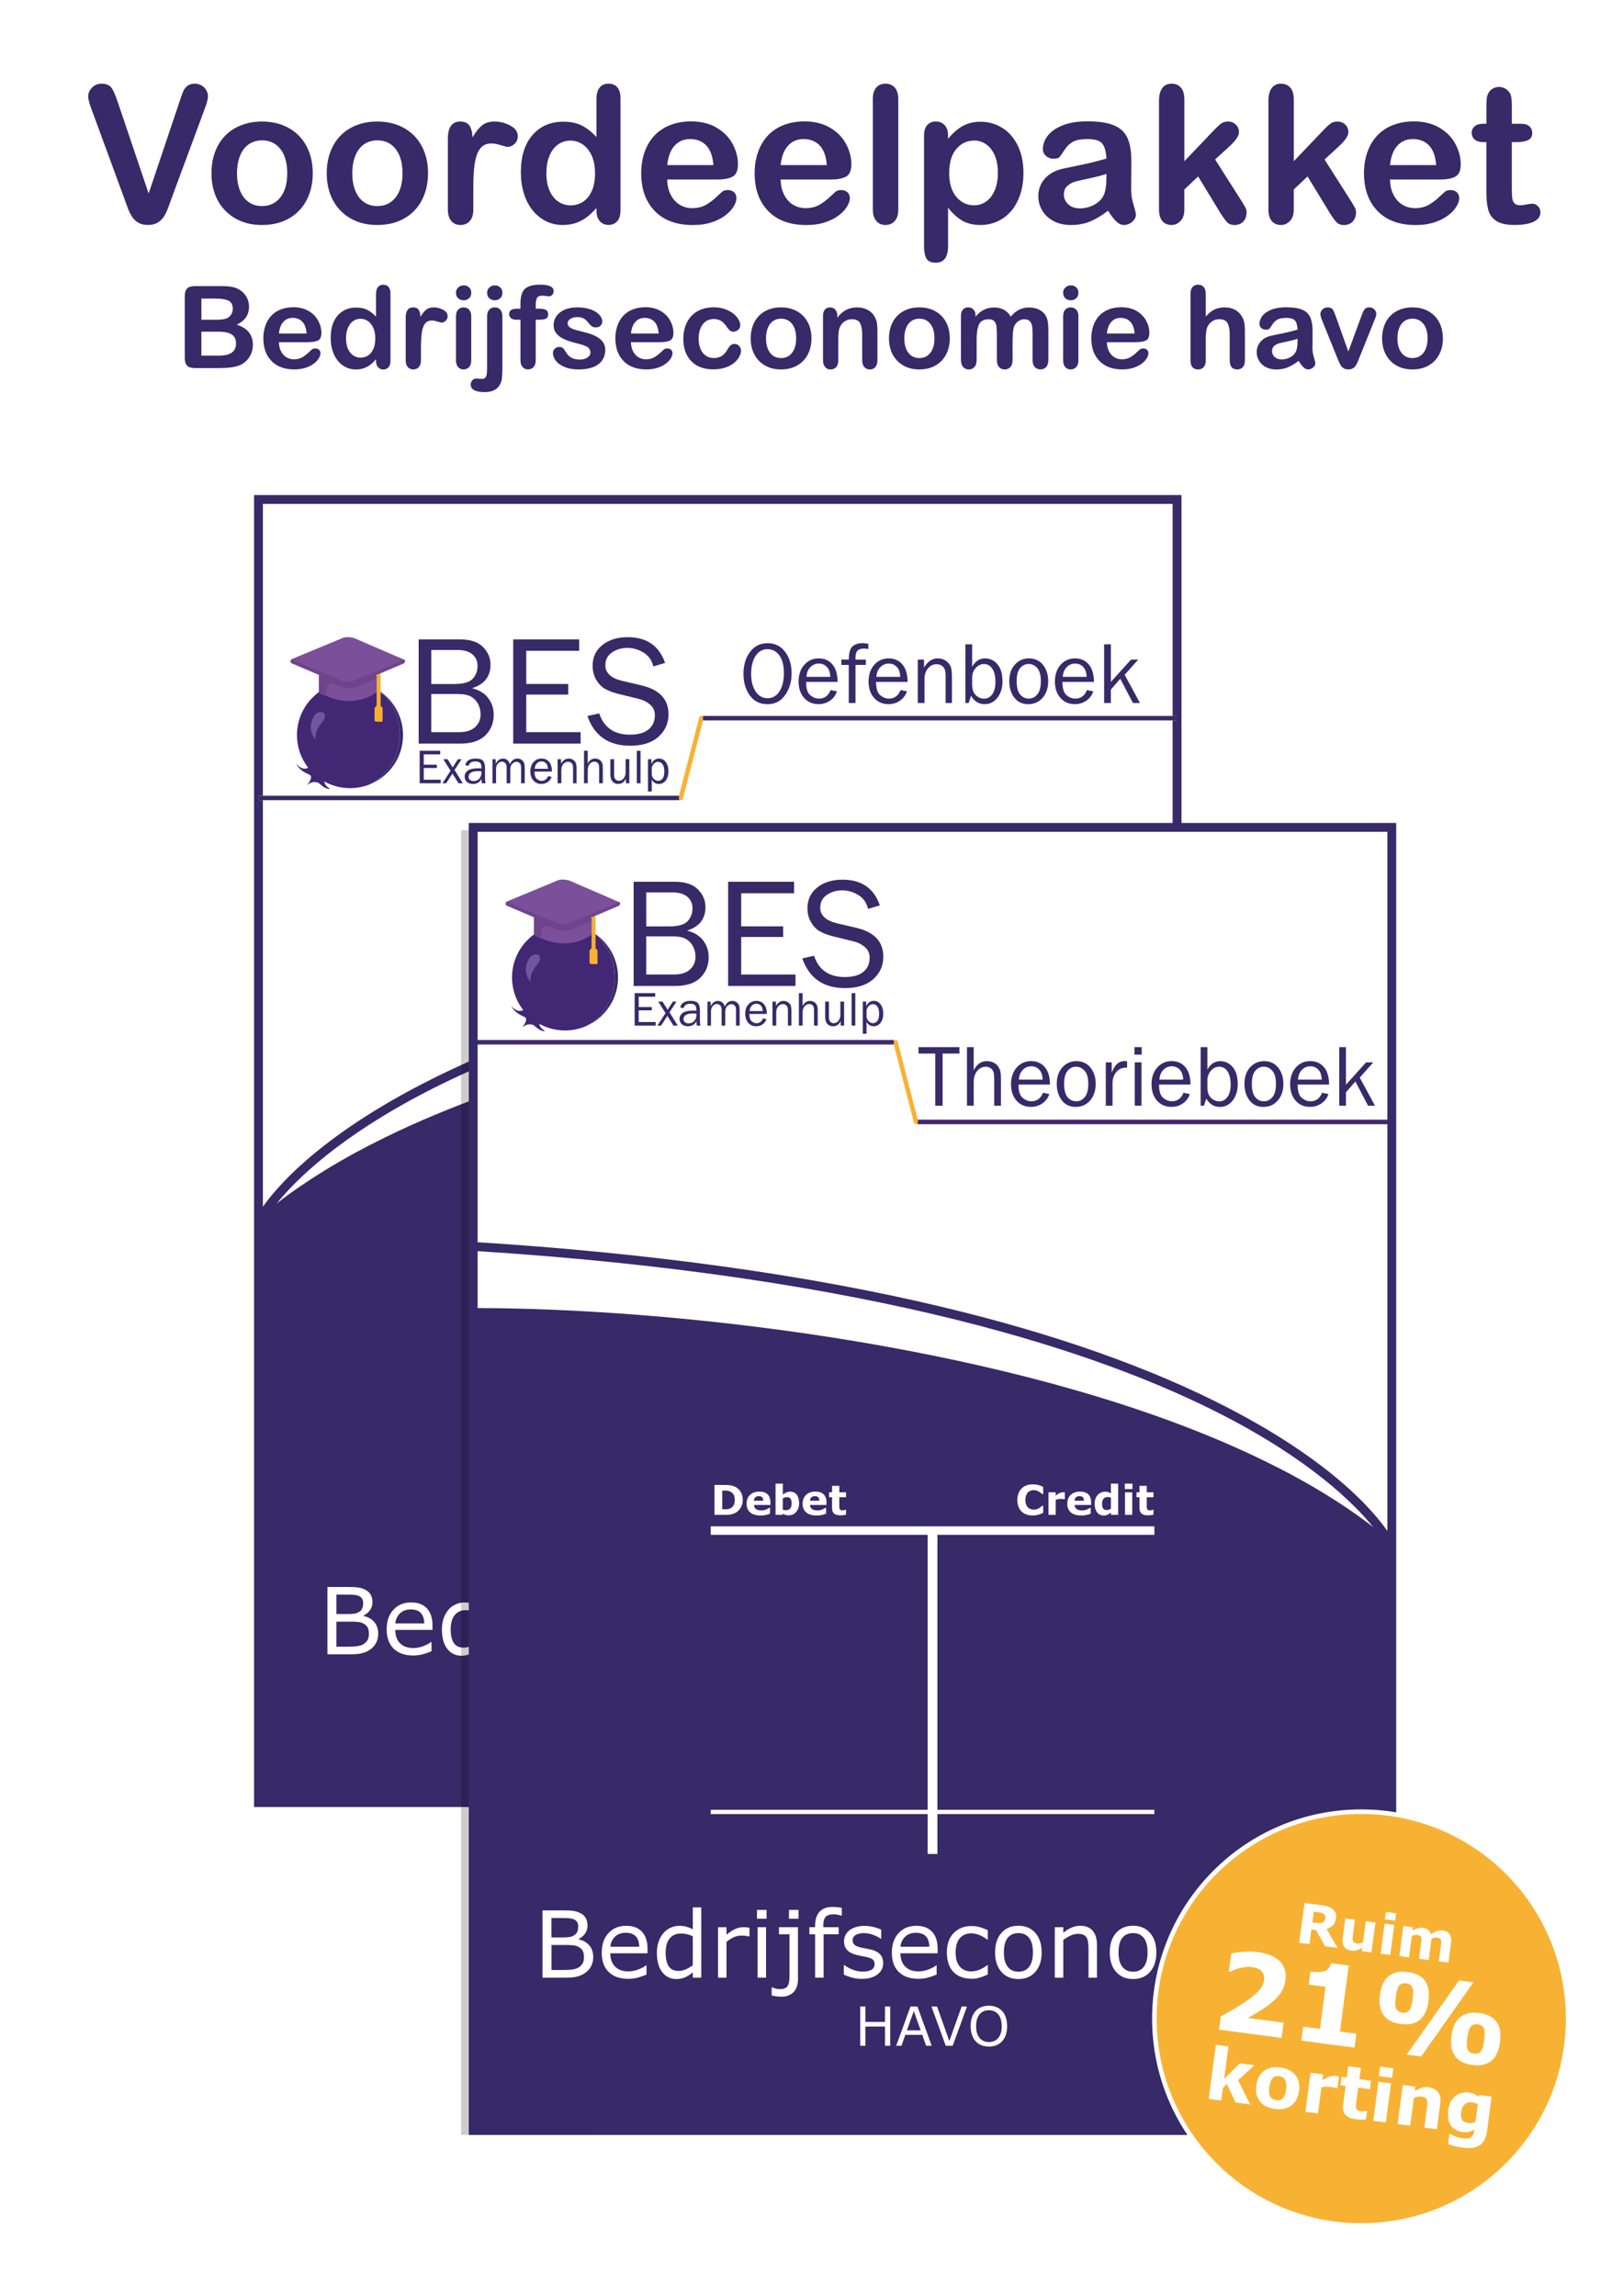 <svg xmlns="http://www.w3.org/2000/svg" id="Laag_1" viewBox="0 0 595.28 841.89"><defs><style> .cls-1 { fill: #6e57a0; } .cls-2 { stroke-width: 1.58px; } .cls-2, .cls-3, .cls-4 { stroke-miterlimit: 10; } .cls-2, .cls-5, .cls-4 { fill: #fff; } .cls-2, .cls-4 { stroke: #362a68; } .cls-6 { stroke-width: 1.56px; } .cls-6, .cls-3, .cls-7, .cls-8, .cls-9, .cls-10, .cls-11 { stroke: #fff; } .cls-6, .cls-7, .cls-8, .cls-9, .cls-10, .cls-12, .cls-11 { fill: none; stroke-linejoin: round; } .cls-13 { fill: #2e2142; } .cls-3 { stroke-width: 1.67px; } .cls-3, .cls-14 { fill: #f8b233; } .cls-7 { stroke-width: 3.59px; } .cls-8 { stroke-width: 1.56px; } .cls-15 { fill: #7b4f99; } .cls-16 { fill: #422775; } .cls-9 { stroke-width: 3.59px; } .cls-17 { fill: #70448d; } .cls-18 { fill: #412774; } .cls-19 { fill: #f7b032; } .cls-20 { opacity: .2; } .cls-21 { fill: #362a68; } .cls-10 { stroke-width: 3.12px; } .cls-12 { stroke: #f8b233; stroke-width: 1.63px; } .cls-4 { stroke-width: 1.6px; } .cls-11 { stroke-width: 3.12px; } </style></defs><rect class="cls-5" x="0" width="595.28" height="841.89"></rect><g><g><rect class="cls-5" x="94.8" y="183.16" width="336.92" height="477.87"></rect><path class="cls-21" d="M430.09,184.78v474.63H96.42V184.78h333.68M433.33,181.54H93.18v481.11h340.16V181.54h0Z"></path></g><g><path class="cls-21" d="M431.69,360.9v300.92H94.87l.02-209.87v-5.26c2.14-1.84,4.35-3.64,6.64-5.41,5.46-4.23,11.35-8.25,17.59-12.09,3.66-2.25,7.47-4.44,11.39-6.58,3.49-1.89,7.08-3.72,10.75-5.52,6.03-2.97,12.29-5.78,18.75-8.47,83.18-34.65,198.59-47.69,271.69-47.73Z"></path><path class="cls-21" d="M101.53,441.28c-.61.75-1.14,1.44-1.61,2.07,14.2-6.29,56.35-24.13,110.27-39.51,39.02-11.14,76.5-18.83,111.39-22.87,40.36-4.67,77.35-4.45,110.11.66v3.31c-76.07-11.99-161.5,5.18-220.61,22.04-66.17,18.88-114.47,41.43-114.95,41.66l-1.25-1.28v-2.52c3.51-5.7,18.08-25.71,60.09-47.41,28.44-14.7,63.68-27.12,104.73-36.93,49.25-11.77,107.08-19.78,171.99-23.85v3.28c-148.28,9.31-231.15,37.73-274.73,60.14-32.5,16.72-48.47,32.61-55.43,41.21Z"></path><g><path class="cls-21" d="M281.46,258.23c-2.76,0-4.91-1.07-6.46-3.22-1.54-2.15-2.31-4.78-2.31-7.9s.81-5.95,2.42-8.07c1.62-2.12,3.76-3.18,6.43-3.18s4.79,1.04,6.39,3.13c1.61,2.09,2.41,4.72,2.41,7.89s-.78,5.7-2.34,7.97-3.74,3.4-6.54,3.4ZM281.52,256.04c1.88,0,3.35-.86,4.41-2.57s1.59-3.92,1.59-6.62-.55-4.93-1.65-6.48c-1.1-1.54-2.55-2.32-4.37-2.32s-3.3.84-4.38,2.51c-1.08,1.67-1.62,3.86-1.62,6.56s.55,4.78,1.64,6.44c1.09,1.66,2.55,2.48,4.38,2.48Z"></path><path class="cls-21" d="M304.67,253.05l2.3.47c-.42,1.36-1.24,2.48-2.46,3.37s-2.65,1.33-4.3,1.33c-2.17,0-3.93-.76-5.28-2.29s-2.02-3.53-2.02-6.01.7-4.58,2.09-6.14,3.15-2.34,5.26-2.34,3.75.72,5.02,2.16c1.26,1.44,1.91,3.59,1.94,6.46h-11.56c0,2.4.5,4.03,1.51,4.87s2.07,1.26,3.2,1.26c2.03,0,3.45-1.04,4.28-3.13ZM304.53,248.21c-.02-.89-.17-1.69-.44-2.38-.27-.69-.74-1.28-1.39-1.77-.65-.49-1.43-.73-2.35-.73-1.23,0-2.27.44-3.13,1.32-.86.88-1.34,2.07-1.44,3.56h8.74Z"></path><path class="cls-21" d="M317.56,241.88v1.94h-3.78v13.97h-2.47v-13.97h-2.71v-1.94h2.71c.04-2.55.53-4.19,1.47-4.93.94-.73,2.09-1.1,3.44-1.1.66,0,1.42.07,2.27.22v1.97c-.54-.14-1.04-.21-1.53-.21-1.08,0-1.88.24-2.4.72-.52.48-.78,1.37-.78,2.69v.65h3.78Z"></path><path class="cls-21" d="M330.33,253.05l2.3.47c-.42,1.36-1.24,2.48-2.46,3.37s-2.65,1.33-4.3,1.33c-2.17,0-3.93-.76-5.28-2.29s-2.02-3.53-2.02-6.01.7-4.58,2.09-6.14,3.15-2.34,5.26-2.34,3.75.72,5.02,2.16c1.26,1.44,1.91,3.59,1.94,6.46h-11.56c0,2.4.5,4.03,1.51,4.87s2.07,1.26,3.2,1.26c2.03,0,3.45-1.04,4.28-3.13ZM330.19,248.21c-.02-.89-.17-1.69-.44-2.38-.27-.69-.74-1.28-1.39-1.77-.65-.49-1.43-.73-2.35-.73-1.23,0-2.27.44-3.13,1.32-.86.88-1.34,2.07-1.44,3.56h8.74Z"></path><path class="cls-21" d="M349.15,257.79h-2.32v-10.22c0-1.47-.32-2.5-.96-3.1-.64-.6-1.42-.9-2.33-.9-1.26,0-2.32.5-3.17,1.51s-1.28,2.34-1.28,3.98v8.73h-2.47v-15.91h2.3v2.93c1.29-2.25,2.97-3.37,5.02-3.37,1.19,0,2.2.31,3.03.92.83.61,1.41,1.3,1.72,2.07s.46,2.15.46,4.16v9.2Z"></path><path class="cls-21" d="M355.29,257.79h-1.2v-21.5h2.47v8.24c1.13-2.06,2.7-3.09,4.69-3.09,1.83,0,3.36.72,4.59,2.16,1.23,1.44,1.85,3.53,1.85,6.27,0,2.37-.61,4.35-1.82,5.95s-2.79,2.4-4.73,2.4c-2.16,0-3.82-1.02-4.98-3.07l-.88,2.63ZM356.57,251.55c.12,1.63.62,2.82,1.51,3.56.89.74,1.83,1.11,2.82,1.11,1.26,0,2.28-.55,3.05-1.64.77-1.09,1.16-2.59,1.16-4.49,0-2.05-.37-3.66-1.12-4.83-.75-1.17-1.78-1.76-3.11-1.76-1.04,0-1.98.42-2.82,1.25-.84.83-1.33,1.91-1.49,3.24v3.57Z"></path><path class="cls-21" d="M377.12,258.23c-2.18,0-3.89-.81-5.11-2.43-1.22-1.62-1.83-3.63-1.83-6.02,0-2.53.69-4.56,2.06-6.07,1.38-1.51,3.09-2.27,5.13-2.27,2.19,0,3.92.8,5.19,2.39,1.26,1.59,1.9,3.58,1.9,5.97s-.68,4.51-2.05,6.08c-1.37,1.57-3.13,2.36-5.29,2.36ZM377.31,256.18c1.26,0,2.32-.52,3.17-1.56s1.28-2.66,1.28-4.85-.45-3.8-1.34-4.8-1.94-1.49-3.13-1.49-2.27.5-3.12,1.5-1.28,2.59-1.28,4.76c0,2.3.42,3.94,1.28,4.94s1.9,1.49,3.15,1.49Z"></path><path class="cls-21" d="M398.68,253.05l2.3.47c-.42,1.36-1.24,2.48-2.46,3.37s-2.65,1.33-4.3,1.33c-2.17,0-3.93-.76-5.28-2.29s-2.02-3.53-2.02-6.01.7-4.58,2.09-6.14,3.15-2.34,5.26-2.34,3.75.72,5.02,2.16c1.26,1.44,1.91,3.59,1.94,6.46h-11.56c0,2.4.5,4.03,1.51,4.87s2.07,1.26,3.2,1.26c2.03,0,3.45-1.04,4.28-3.13ZM398.54,248.21c-.02-.89-.17-1.69-.44-2.38-.27-.69-.74-1.28-1.39-1.77-.65-.49-1.43-.73-2.35-.73-1.23,0-2.27.44-3.13,1.32-.86.88-1.34,2.07-1.44,3.56h8.74Z"></path><path class="cls-21" d="M418.1,257.79h-2.56l-4.65-8.88-3.45,3.97v4.91h-2.47v-21.5h2.47v13.78l7.39-8.19h2.64l-4.97,5.58,5.6,10.32Z"></path></g><polyline class="cls-12" points="431.69 263.36 257.23 263.36 249.69 292.62 94.84 292.62"></polyline><line class="cls-2" x1="249.04" y1="292.62" x2="94.84" y2="292.62"></line><line class="cls-4" x1="431.69" y1="263.36" x2="257.87" y2="263.36"></line><g><path class="cls-21" d="M153.56,272.69v-38.23h15.12c3.81,0,6.63.93,8.47,2.8,1.84,1.87,2.76,4.03,2.76,6.49,0,4.33-2.26,7.2-6.78,8.62,2.69.69,4.69,1.92,5.99,3.7,1.31,1.77,1.96,3.78,1.96,6.03,0,3.01-1.01,5.53-3.04,7.55s-5.15,3.04-9.37,3.04h-15.12ZM158.18,250.84h8.32c3.45,0,5.76-.66,6.92-1.97,1.16-1.32,1.74-2.86,1.74-4.64s-.62-3.17-1.86-4.26c-1.24-1.08-3.1-1.62-5.56-1.62h-9.55v12.49ZM158.18,268.49h10.25c2.5,0,4.43-.61,5.8-1.82,1.36-1.21,2.04-2.79,2.04-4.73,0-1.36-.31-2.63-.92-3.79-.62-1.17-1.49-2.07-2.61-2.7s-2.79-.95-5.01-.95h-9.55v14Z"></path><path class="cls-21" d="M212.96,268.49v4.2h-24.73v-38.23h24.2v4.2h-19.41v12.16h15.4v3.89h-15.4v13.78h19.94Z"></path><path class="cls-21" d="M215.46,262.58l4.31-.98c1.74,5.21,5.5,7.81,11.29,7.81,3.03,0,5.3-.64,6.83-1.93,1.53-1.28,2.3-3,2.3-5.16,0-1.63-.58-2.94-1.75-3.94-1.17-.99-2.51-1.68-4.04-2.05l-7.65-1.89c-1.98-.5-3.6-1.12-4.86-1.84-1.26-.72-2.33-1.83-3.21-3.32-.88-1.5-1.32-3.21-1.32-5.13,0-3.2,1.21-5.75,3.61-7.64,2.41-1.9,5.5-2.85,9.27-2.85,6.95,0,11.51,3.15,13.7,9.44l-4.34,1.29c-.5-2.24-1.69-3.94-3.56-5.08-1.87-1.15-3.86-1.72-5.97-1.72s-3.95.55-5.59,1.66-2.45,2.67-2.45,4.7c0,2.83,2.07,4.75,6.21,5.74l7.15,1.68c6.54,1.57,9.8,5.09,9.8,10.56,0,3.31-1.23,6.06-3.68,8.25s-5.91,3.29-10.38,3.29c-7.92,0-13.15-3.63-15.68-10.9Z"></path></g><g><path class="cls-21" d="M161.63,285.93v1.31h-7.71v-11.92h7.55v1.31h-6.05v3.79h4.8v1.21h-4.8v4.3h6.22Z"></path><path class="cls-21" d="M169.75,287.24h-1.58l-2.24-3.58-2.3,3.58h-1.34l2.97-4.59-2.68-4.24h1.58l1.87,3.01,1.93-3.01h1.32l-2.56,3.95,3.03,4.87Z"></path><path class="cls-21" d="M178.08,287.24h-1.35c-.05-.28-.11-.81-.16-1.59-.61,1.22-1.64,1.83-3.09,1.83-.99,0-1.75-.26-2.28-.79-.53-.52-.79-1.15-.79-1.89,0-.89.38-1.63,1.14-2.2.76-.57,2.04-.86,3.86-.86.25,0,.63.01,1.17.04,0-.7-.05-1.2-.16-1.52s-.34-.56-.69-.75c-.35-.19-.81-.28-1.38-.28-1.39,0-2.2.53-2.43,1.59l-1.27-.22c.31-1.62,1.61-2.44,3.9-2.44,1.22,0,2.08.27,2.59.81.51.54.76,1.47.76,2.8v3.75c0,.62.06,1.19.18,1.71ZM176.57,282.83c-.56-.03-.98-.05-1.28-.05-1.08,0-1.92.18-2.52.53s-.9.88-.9,1.56c0,.43.16.8.48,1.1s.79.46,1.4.46c.83,0,1.51-.3,2.04-.9.53-.6.8-1.31.8-2.12,0-.16,0-.36-.03-.58Z"></path><path class="cls-21" d="M192.46,287.24h-1.34v-5.49c0-.56-.04-.99-.12-1.27-.08-.28-.27-.54-.57-.78-.3-.24-.64-.35-1.02-.35-.52,0-1.03.24-1.52.72s-.73,1.21-.73,2.2v4.97h-1.33v-5.81c0-.77-.18-1.32-.55-1.64s-.76-.48-1.17-.48c-.58,0-1.09.25-1.52.75-.43.5-.65,1.14-.65,1.9v5.28h-1.31v-8.82h1.18v1.69c.66-1.29,1.56-1.94,2.72-1.94.63,0,1.17.21,1.62.62s.73.91.86,1.49c.61-1.41,1.54-2.11,2.79-2.11.6,0,1.12.17,1.58.52s.75.74.88,1.18c.14.45.21,1.07.21,1.88v5.49Z"></path><path class="cls-21" d="M201.03,284.61l1.28.26c-.23.75-.69,1.38-1.36,1.87-.67.49-1.47.74-2.38.74-1.21,0-2.18-.42-2.93-1.27s-1.12-1.96-1.12-3.34.39-2.54,1.16-3.41c.77-.87,1.75-1.3,2.92-1.3s2.08.4,2.78,1.2c.7.8,1.06,1.99,1.08,3.58h-6.41c0,1.33.28,2.23.84,2.7.56.47,1.15.7,1.77.7,1.12,0,1.92-.58,2.38-1.74ZM200.95,281.93c-.01-.5-.09-.93-.24-1.32-.15-.38-.41-.71-.77-.98-.36-.27-.79-.41-1.3-.41-.68,0-1.26.24-1.73.73s-.74,1.15-.8,1.97h4.85Z"></path><path class="cls-21" d="M211.46,287.24h-1.28v-5.67c0-.81-.18-1.39-.53-1.72-.36-.33-.79-.5-1.29-.5-.7,0-1.29.28-1.76.84s-.71,1.3-.71,2.21v4.84h-1.37v-8.82h1.27v1.62c.72-1.25,1.65-1.87,2.79-1.87.66,0,1.22.17,1.68.51s.78.72.95,1.15c.17.43.26,1.19.26,2.31v5.1Z"></path><path class="cls-21" d="M221.12,287.24h-1.37v-5.35c0-.63-.04-1.1-.12-1.42-.08-.31-.27-.59-.56-.82s-.63-.35-1.02-.35c-.7,0-1.29.29-1.77.86s-.71,1.35-.71,2.31v4.75h-1.37v-11.92h1.37v4.73c.62-1.25,1.51-1.87,2.67-1.87.52,0,.98.1,1.38.31.4.2.71.47.93.8.22.33.36.66.44.98.08.32.12.86.12,1.62v5.35Z"></path><path class="cls-21" d="M230.81,287.24h-1.24v-1.69c-.63,1.29-1.56,1.93-2.81,1.93-.9,0-1.61-.3-2.12-.89-.51-.59-.77-1.44-.77-2.54v-5.64h1.37v5.63c0,.87.18,1.47.55,1.8.36.33.76.49,1.2.49s.84-.12,1.2-.38c.36-.25.66-.61.9-1.07.24-.46.36-.97.36-1.52v-4.97h1.37v8.82Z"></path><path class="cls-21" d="M234.93,287.24h-1.37v-11.92h1.37v11.92Z"></path><path class="cls-21" d="M239.04,290.22h-1.37v-11.8h1.24v1.71c.62-1.3,1.55-1.96,2.78-1.96,1.04,0,1.88.44,2.52,1.31.64.87.96,1.97.96,3.31,0,1.44-.33,2.58-.99,3.43s-1.5,1.27-2.53,1.27c-1.11,0-1.98-.53-2.61-1.58v4.31ZM239.04,281.56v2.49c.09.67.37,1.22.85,1.65s.98.65,1.49.65c.6,0,1.13-.26,1.59-.79.46-.52.69-1.43.69-2.72,0-1.11-.21-1.97-.63-2.57-.42-.6-.98-.9-1.67-.9-.55,0-1.04.21-1.47.64-.43.43-.72.94-.86,1.55Z"></path></g><path class="cls-21" d="M147.82,269.57c0,5.71-2.46,10.84-6.37,14.4-.14.13-.28.25-.43.38-1.56,1.33-3.33,2.43-5.26,3.22,1.48-.76,2.85-1.7,4.08-2.81.15-.14.29-.26.43-.4,3.91-3.71,6.37-9.07,6.37-15.03,0-6.3-2.76-11.95-7.08-15.67,4.99,3.52,8.26,9.34,8.26,15.91Z"></path><path class="cls-16" d="M146.64,269.33c0,5.96-2.46,11.32-6.37,15.03-.14.14-.28.26-.43.4-1.24,1.11-2.61,2.05-4.08,2.81-2.28.94-4.77,1.45-7.39,1.45-6.89,0-12.95-3.59-16.41-9-1.92-3.02-3.04-6.6-3.04-10.45,0-5.01,1.89-9.58,5-13.03.21-.23.45-.44.68-.67.3-.31.6-.62.92-.91.03-.02.06-.05.09-.08.08-.07.32-.28.39-.34.07-.04.13-.1.2-.15.26-.21.53-.42.8-.61.93.89,2.69,1.42,2.69,1.42h0c-.88-.4-1.77-.87-2.69-1.42.03-.02.05-.04.08-.06.03-.02.06-.04.08-.06,0,0,.01-.01.02-.02.11-.08.22-.15.34-.23h0c.72-.49,1.48-.93,2.27-1.31.14-.07.28-.14.42-.2.17-.09.35-.16.53-.23,0-.01,0-.01,0-.01.5-.22,1.02-.41,1.56-.59.03-.01.08-.02.11-.04.09-.03.19-.06.28-.09.59-.18,1.19-.32,1.8-.45.09-.02.16-.03.25-.05.05,0,.11-.02.16-.03.44-.08.89-.14,1.33-.19.02,0,.05,0,.07,0,.07,0,.14-.02.2-.02.51-.05,1.03-.08,1.55-.08.11,0,.21,0,.32,0,.18,0,.37,0,.54,0,.11,0,.21,0,.32.01.65.02,1.28.09,1.91.18.22.03.43.07.65.11.09.01.17.02.26.04.46.09.93.19,1.38.31.18.05.37.1.55.15.07.02.14.04.21.07,1.71.54,3.31,1.31,4.79,2.26.1.07.2.13.3.2.07.05.13.1.2.14.03.02.06.04.09.07,4.32,3.72,7.08,9.37,7.08,15.67Z"></path><path class="cls-16" d="M118.98,286.18c-.03.1-.39,1.55,2.02,3.08.03.02.02.08-.02.08-.41.02-1.8-.08-3.72-1.91-.23-.22-.5-.38-.8-.47-.77-.25-2.24-.42-3.83.98,0,0-.02,0-.01-.01.3-.36,1.36-1.74,1.47-2.79.05-.48-.23-.93-.68-1.1-.91-.36-3.69-1.61-4.72-3.93,0,0,0-.02.02,0,.31.4,2.19,2.63,4.42,1.39,0,0,0,0,0,0l5.84,4.7s0,0,0,0Z"></path><path class="cls-1" d="M115.67,271.13s-3.49-3.61-.44-8.6c.53-.86,1.47-1.43,2.48-1.4.83.03,1.62.4,1.43,1.8-.28,2.07-3.53,3.32-3.47,8.2Z"></path><path class="cls-13" d="M132.41,246.67c.06.65-.26,1.42-1.94,2.33-.84-.13-1.68-.19-2.52-.19-1.1,0-2.13.06-3.1.32-1.55-.91-2.01-1.68-2.01-2.33v-.26c.13-.84,1.16-1.29,1.94-.84.39.19.65.78,1.16,1.1,1.1.52-1.1-2.26,1.68-2.72,2.78.52.52,3.23,1.62,2.72.58-.26.84-.84,1.23-1.03.78-.45,1.81,0,1.94.91Z"></path><path class="cls-15" d="M148.36,242.94c-.07.12-.15.2-.19.25,0,0-.02.02-.03.03-.02.02-.04.03-.07.04l-8.89,3.77-9.54,4.05s-.03,0-.04.01c-.32.09-.63.15-.93.19,0,0-.01,0-.02,0-2.15.28-3.87-.48-3.87-.48l-17.74-7.57-.11-.05s-.06-.03-.08-.05c0,0-.01-.01-.02-.02,0,0,0,0,0,0,0-.01-.02-.02-.03-.03-.02-.03-.04-.05-.06-.07-.03-.04-.05-.08-.07-.11-.22-.43.01-.83.18-1.04.04-.05.07-.08.1-.11.03-.03.07-.06.11-.07l18.8-7.8s.02,0,.03-.01c1.83-.58,3.95.12,4.12.18,0,0,.01,0,.02,0,.46.2,17.17,7.42,18.11,7.82.06.02.1.05.15.08,0,0,.02.01.03.02,0,0,0,0,.01,0,.37.29.22.7.05.97Z"></path><path class="cls-15" d="M139.33,246.78s0,.57-.02,1.35c0,.06,0,.11,0,.17-.03,1.85-.08,4.73-.08,4.73,0,0-.09.08-.26.22-1.44,1.2-8.86,6.67-19.29,1.95-.88-.4-1.77-.87-2.69-1.41h0s.04-6.36.04-6.36l.19-.09.2-.09.31.13,7.17,3.04.16.07s2.35,1.1,4.91.33l1.17-.51,8.17-3.52h.02Z"></path><path class="cls-16" d="M119.68,255.2h0s-1.76-.53-2.69-1.41c.92.55,1.81,1.02,2.69,1.41Z"></path><path class="cls-17" d="M139.31,246.41v1.89h0s-5.88,2.47-5.88,2.47l-1.62.68s-2.63,1.55-6.09.7l-2.77-1.07s-.1-.06-.26-.13c-.62-.27-2.16-.72-2.91,1.16-.02.06-.04.11-.06.17l-.04,2.92c-.88-.4-1.77-.87-2.69-1.41h0v-6.35l.23-.1.17-.07.34.11,8.57,2.85.27.09,1.48-.2,3.73-.5,6.39-2.8,1.15-.41Z"></path><path class="cls-17" d="M148.36,242.94c-.07.12-.15.2-.19.25,0,0-.02.02-.03.03-.01,0-.02.02-.04.02l-8.92,3.79-9.58,4.07s-.02,0-.03,0c-.31.08-.61.14-.91.17,0,0-.01,0-.02,0-2.13.25-3.9-.51-3.9-.51l-17.72-7.54-.11-.05h-.02s-.04-.03-.06-.05c0,0,0,0,0,0,0,0,0,0-.01-.01,0,0,0,0,0,0,0-.01-.02-.02-.03-.03-.02-.03-.04-.05-.06-.07-.03-.04-.05-.07-.07-.11-.22-.41-.01-.8.16-1.01,0,0,.02-.02.03-.03.06-.05.14-.06.21-.03l18.42,7.83s.01,0,.02,0c.18.05,2.46.69,4.49-.14l18.12-7.58c.06-.02.12-.02.17,0,0,0,.02.01.03.02,0,0,0,0,.01,0,.37.29.22.7.05.97Z"></path><path class="cls-19" d="M139.79,264.7l-1.92-.09c-.47-.06-.5-.63-.5-.63v-4.06c-.09-.35.76-1.13.76-1.13l.03-10.04v-.91l-.44-.19,1.64-.69s.38.44.25,1.01v10.92s.79.47.72.98v4.22s.09.63-.53.63Z"></path><g><path class="cls-5" d="M138.72,599.05c0,1.23-.23,2.31-.7,3.25-.46.94-1.09,1.71-1.87,2.32-.93.73-1.95,1.25-3.06,1.56-1.11.31-2.52.46-4.24.46h-8.75v-24.68h7.31c1.8,0,3.15.07,4.04.2.89.13,1.75.41,2.57.83.91.47,1.56,1.09,1.97,1.83.41.75.61,1.64.61,2.68,0,1.17-.3,2.17-.89,2.99-.6.82-1.39,1.48-2.39,1.98v.13c1.67.34,2.98,1.07,3.95,2.2.96,1.12,1.44,2.54,1.44,4.25ZM133.2,587.93c0-.6-.1-1.1-.3-1.51-.2-.41-.52-.74-.96-1-.52-.3-1.15-.48-1.89-.56-.74-.07-1.66-.11-2.75-.11h-3.91v7.13h4.24c1.03,0,1.85-.05,2.45-.16.61-.1,1.17-.32,1.69-.65.52-.33.89-.76,1.1-1.29.22-.52.32-1.15.32-1.87ZM135.31,599.19c0-1-.15-1.79-.45-2.37-.3-.58-.84-1.08-1.62-1.49-.53-.28-1.17-.46-1.93-.54-.76-.08-1.68-.12-2.76-.12h-5.16v9.18h4.34c1.44,0,2.61-.07,3.53-.22s1.67-.42,2.25-.82c.62-.43,1.07-.92,1.36-1.48.29-.55.43-1.27.43-2.14Z"></path><path class="cls-5" d="M158.63,597.71h-13.64c0,1.14.17,2.13.51,2.98s.81,1.54,1.41,2.08c.58.53,1.26.93,2.05,1.19.79.27,1.66.4,2.61.4,1.26,0,2.53-.25,3.8-.75s2.19-1,2.73-1.48h.17v3.4c-1.05.44-2.12.81-3.22,1.11-1.09.3-2.24.45-3.45.45-3.07,0-5.47-.83-7.19-2.49-1.72-1.66-2.59-4.03-2.59-7.09s.83-5.43,2.48-7.21c1.65-1.78,3.83-2.67,6.52-2.67,2.5,0,4.42.73,5.78,2.19,1.35,1.46,2.03,3.53,2.03,6.22v1.69ZM155.6,595.33c-.01-1.64-.42-2.9-1.23-3.8s-2.05-1.34-3.71-1.34-3,.49-3.99,1.48-1.55,2.21-1.68,3.66h10.61Z"></path><path class="cls-5" d="M178.38,606.65h-3.12v-1.94c-.9.77-1.83,1.38-2.8,1.81-.97.43-2.03.65-3.17.65-2.21,0-3.97-.85-5.26-2.55-1.3-1.7-1.95-4.06-1.95-7.08,0-1.57.22-2.97.67-4.19.45-1.23,1.05-2.27,1.81-3.13.75-.84,1.63-1.48,2.63-1.92s2.04-.66,3.11-.66c.97,0,1.83.1,2.59.31.75.2,1.54.52,2.37.95v-8.02h3.12v25.79ZM175.26,602.09v-10.63c-.84-.38-1.59-.63-2.25-.78-.66-.14-1.39-.21-2.17-.21-1.75,0-3.11.61-4.08,1.82s-1.46,2.94-1.46,5.17.38,3.87,1.13,5.02c.75,1.14,1.96,1.72,3.61,1.72.88,0,1.78-.2,2.69-.59.91-.39,1.75-.9,2.54-1.52Z"></path><path class="cls-5" d="M196.07,591.53h-.17c-.46-.11-.92-.19-1.35-.24s-.95-.07-1.55-.07c-.96,0-1.89.21-2.79.64-.9.43-1.76.98-2.59,1.65v13.15h-3.12v-18.52h3.12v2.74c1.24-.99,2.33-1.7,3.27-2.11.95-.42,1.91-.62,2.89-.62.54,0,.93.01,1.18.04.24.03.61.08,1.09.16v3.2Z"></path><path class="cls-5" d="M202.35,585.03h-3.51v-3.23h3.51v3.23ZM202.15,606.65h-3.12v-18.52h3.12v18.52Z"></path><path class="cls-5" d="M213.89,607.09c0,2.17-.55,3.8-1.66,4.91-1.11,1.11-2.59,1.66-4.44,1.66-.44,0-1.03-.04-1.75-.13-.72-.09-1.33-.2-1.82-.33v-2.97h.17c.31.12.73.26,1.25.41.52.16,1.04.23,1.53.23.8,0,1.44-.11,1.92-.33.49-.22.85-.55,1.09-.99.24-.44.4-.98.47-1.6.07-.62.11-1.38.11-2.28v-14.92h-3.86v-2.62h6.98v18.96ZM214.09,585.03h-3.51v-3.23h3.51v3.23Z"></path><path class="cls-5" d="M229.97,583.87h-.17c-.34-.1-.79-.2-1.34-.31-.55-.1-1.04-.16-1.46-.16-1.34,0-2.31.3-2.91.89-.6.59-.9,1.66-.9,3.21v.63h5.62v2.62h-5.52v15.9h-3.12v-15.9h-2.11v-2.62h2.11v-.61c0-2.2.55-3.89,1.64-5.06,1.09-1.18,2.67-1.77,4.74-1.77.7,0,1.32.03,1.88.1.56.07,1.07.14,1.53.23v2.85Z"></path><path class="cls-5" d="M245.17,601.31c0,1.69-.7,3.08-2.1,4.16-1.4,1.08-3.31,1.62-5.73,1.62-1.37,0-2.63-.16-3.77-.49-1.14-.33-2.1-.68-2.88-1.07v-3.5h.17c.98.74,2.08,1.33,3.28,1.77,1.2.44,2.36.65,3.46.65,1.37,0,2.44-.22,3.22-.66.77-.44,1.16-1.14,1.16-2.09,0-.73-.21-1.28-.63-1.66s-1.23-.7-2.42-.96c-.44-.1-1.02-.22-1.73-.35-.71-.13-1.36-.28-1.95-.43-1.62-.43-2.78-1.06-3.46-1.9-.68-.83-1.02-1.86-1.02-3.08,0-.76.16-1.48.47-2.15.32-.67.79-1.28,1.43-1.81.62-.52,1.41-.93,2.36-1.23.96-.3,2.02-.46,3.21-.46,1.1,0,2.22.13,3.36.41,1.13.27,2.08.6,2.83.99v3.33h-.17c-.8-.59-1.76-1.08-2.9-1.48-1.14-.4-2.25-.61-3.35-.61s-2.1.22-2.88.65c-.79.44-1.18,1.09-1.18,1.95,0,.76.24,1.34.71,1.72.46.39,1.22.7,2.25.94.58.13,1.22.27,1.93.4.71.13,1.31.25,1.78.36,1.45.33,2.56.9,3.35,1.71.79.82,1.18,1.9,1.18,3.25Z"></path><path class="cls-5" d="M265.13,597.71h-13.64c0,1.14.17,2.13.51,2.98s.81,1.54,1.41,2.08c.58.53,1.26.93,2.05,1.19.79.27,1.66.4,2.61.4,1.26,0,2.53-.25,3.8-.75s2.19-1,2.73-1.48h.17v3.4c-1.05.44-2.12.81-3.22,1.11-1.09.3-2.24.45-3.45.45-3.07,0-5.47-.83-7.19-2.49-1.72-1.66-2.59-4.03-2.59-7.09s.83-5.43,2.48-7.21c1.65-1.78,3.83-2.67,6.52-2.67,2.5,0,4.42.73,5.78,2.19,1.35,1.46,2.03,3.53,2.03,6.22v1.69ZM262.09,595.33c-.01-1.64-.42-2.9-1.23-3.8s-2.05-1.34-3.71-1.34-3,.49-3.99,1.48-1.55,2.21-1.68,3.66h10.61Z"></path><path class="cls-5" d="M283.55,605.49c-1.04.5-2.03.88-2.96,1.16s-1.93.41-2.98.41c-1.34,0-2.56-.2-3.68-.59-1.12-.39-2.07-.99-2.87-1.78-.81-.8-1.43-1.8-1.87-3.02s-.66-2.64-.66-4.26c0-3.03.83-5.41,2.5-7.13,1.66-1.72,3.86-2.59,6.59-2.59,1.06,0,2.1.15,3.12.45,1.02.3,1.96.66,2.81,1.09v3.46h-.17c-.95-.74-1.93-1.31-2.94-1.71-1.01-.4-2-.6-2.96-.6-1.77,0-3.16.59-4.19,1.78-1.02,1.19-1.53,2.93-1.53,5.23s.5,3.95,1.5,5.15c1,1.2,2.41,1.8,4.22,1.8.63,0,1.27-.08,1.92-.25.65-.17,1.24-.38,1.76-.65.45-.23.88-.48,1.28-.74.4-.26.71-.48.94-.67h.17v3.43Z"></path><path class="cls-5" d="M303.32,597.4c0,3.02-.77,5.4-2.32,7.14-1.55,1.75-3.62,2.62-6.22,2.62s-4.7-.87-6.24-2.62c-1.54-1.75-2.31-4.13-2.31-7.14s.77-5.4,2.31-7.15c1.54-1.75,3.62-2.63,6.24-2.63s4.67.88,6.22,2.63c1.55,1.75,2.32,4.14,2.32,7.15ZM300.11,597.4c0-2.4-.47-4.18-1.41-5.35s-2.24-1.75-3.91-1.75-3,.58-3.94,1.75-1.4,2.95-1.4,5.35.47,4.08,1.41,5.28c.94,1.2,2.25,1.8,3.93,1.8s2.96-.59,3.9-1.78c.94-1.19,1.42-2.95,1.42-5.3Z"></path><path class="cls-5" d="M323.63,606.65h-3.12v-10.54c0-.85-.05-1.65-.15-2.4-.1-.75-.28-1.33-.55-1.75-.28-.46-.67-.81-1.19-1.04s-1.19-.34-2.02-.34-1.74.21-2.67.63-1.82.96-2.67,1.61v13.83h-3.12v-18.52h3.12v2.06c.97-.81,1.98-1.44,3.02-1.89,1.04-.45,2.1-.68,3.2-.68,2,0,3.53.6,4.58,1.81,1.05,1.21,1.58,2.94,1.58,5.21v12.02Z"></path><path class="cls-5" d="M345.41,597.4c0,3.02-.77,5.4-2.32,7.14-1.55,1.75-3.62,2.62-6.22,2.62s-4.7-.87-6.24-2.62c-1.54-1.75-2.31-4.13-2.31-7.14s.77-5.4,2.31-7.15c1.54-1.75,3.62-2.63,6.24-2.63s4.67.88,6.22,2.63c1.55,1.75,2.32,4.14,2.32,7.15ZM342.2,597.4c0-2.4-.47-4.18-1.41-5.35s-2.24-1.75-3.91-1.75-3,.58-3.94,1.75-1.4,2.95-1.4,5.35.47,4.08,1.41,5.28c.94,1.2,2.25,1.8,3.93,1.8s2.96-.59,3.9-1.78c.94-1.19,1.42-2.95,1.42-5.3Z"></path><path class="cls-5" d="M377.26,606.65h-3.12v-10.54c0-.79-.04-1.56-.11-2.3s-.22-1.33-.46-1.77c-.25-.47-.62-.83-1.09-1.08-.48-.24-1.16-.36-2.06-.36s-1.75.22-2.62.65-1.75.99-2.62,1.67c.03.25.06.55.08.89.02.34.03.67.03,1v11.85h-3.12v-10.54c0-.82-.04-1.59-.11-2.33-.07-.73-.22-1.32-.46-1.77-.25-.47-.62-.83-1.09-1.07-.47-.24-1.16-.36-2.06-.36s-1.7.21-2.56.63-1.71.96-2.56,1.61v13.83h-3.12v-18.52h3.12v2.06c.97-.81,1.94-1.44,2.91-1.89s2-.68,3.09-.68c1.26,0,2.33.26,3.21.8.88.53,1.53,1.27,1.96,2.2,1.26-1.06,2.41-1.83,3.45-2.3,1.04-.47,2.15-.7,3.33-.7,2.03,0,3.53.62,4.5,1.85.97,1.23,1.45,2.95,1.45,5.16v12.02Z"></path><path class="cls-5" d="M386.61,585.03h-3.51v-3.23h3.51v3.23ZM386.41,606.65h-3.12v-18.52h3.12v18.52Z"></path><path class="cls-5" d="M408.08,597.71h-13.64c0,1.14.17,2.13.51,2.98s.81,1.54,1.41,2.08c.57.53,1.26.93,2.05,1.19s1.66.4,2.61.4c1.26,0,2.53-.25,3.8-.75s2.19-1,2.73-1.48h.17v3.4c-1.05.44-2.12.81-3.22,1.11s-2.24.45-3.45.45c-3.07,0-5.47-.83-7.19-2.49-1.72-1.66-2.59-4.03-2.59-7.09s.83-5.43,2.48-7.21,3.83-2.67,6.52-2.67c2.5,0,4.42.73,5.78,2.19s2.03,3.53,2.03,6.22v1.69ZM405.05,595.33c-.01-1.64-.42-2.9-1.23-3.8-.81-.9-2.05-1.34-3.71-1.34s-3,.49-3.99,1.48-1.55,2.21-1.68,3.66h10.61Z"></path></g><g><path class="cls-5" d="M247.73,631.65h-1.91v-7.05h-7.19v7.05h-1.92v-14.4h1.92v5.65h7.19v-5.65h1.91v14.4Z"></path><path class="cls-5" d="M262.95,631.65h-2.04l-1.41-4.01h-6.23l-1.41,4.01h-1.94l5.24-14.4h2.55l5.24,14.4ZM258.91,625.99l-2.52-7.07-2.53,7.07h5.06Z"></path><path class="cls-5" d="M275.91,617.25l-5.24,14.4h-2.55l-5.24-14.4h2.05l4.52,12.67,4.52-12.67h1.95Z"></path><path class="cls-5" d="M288.83,618.9c.59.65,1.04,1.43,1.35,2.37.31.93.47,2,.47,3.18s-.16,2.25-.48,3.19c-.32.94-.77,1.72-1.34,2.35-.59.65-1.29,1.14-2.1,1.47-.81.33-1.73.49-2.77.49s-1.93-.17-2.76-.5-1.53-.82-2.11-1.46c-.58-.64-1.03-1.42-1.34-2.35-.31-.93-.47-1.99-.47-3.18s.15-2.23.46-3.16.76-1.73,1.35-2.39c.57-.63,1.27-1.12,2.11-1.45.84-.33,1.76-.5,2.75-.5s1.96.17,2.78.51,1.52.82,2.09,1.45ZM288.65,624.45c0-1.87-.42-3.31-1.26-4.33-.84-1.02-1.98-1.52-3.43-1.52s-2.61.51-3.45,1.52-1.25,2.46-1.25,4.33.43,3.33,1.28,4.34c.85,1,1.99,1.5,3.42,1.5s2.57-.5,3.42-1.5c.85-1,1.27-2.45,1.27-4.34Z"></path></g><g><line class="cls-10" x1="181.83" y1="442.58" x2="344.69" y2="442.58"></line><line class="cls-6" x1="181.83" y1="545.83" x2="344.69" y2="545.83"></line><line class="cls-9" x1="263.26" y1="561.27" x2="263.26" y2="441.47"></line><g><path class="cls-5" d="M193.61,431.34c0,1.02-.23,1.94-.7,2.75s-1.06,1.43-1.77,1.86c-.54.32-1.12.55-1.76.68-.64.13-1.4.19-2.27.19h-3.87v-10.98h3.98c.89,0,1.67.07,2.32.22.65.15,1.19.36,1.64.64.76.46,1.35,1.08,1.79,1.87.44.78.65,1.71.65,2.77ZM190.68,431.32c0-.72-.13-1.34-.39-1.85-.26-.51-.68-.92-1.25-1.21-.29-.14-.59-.24-.89-.29-.3-.05-.76-.08-1.37-.08h-.71v6.87h.71c.67,0,1.17-.03,1.48-.09s.62-.17.92-.33c.52-.29.89-.69,1.13-1.18.24-.49.36-1.1.36-1.83Z"></path><path class="cls-5" d="M203.77,433.17h-6.07c.04.65.29,1.15.74,1.49.46.34,1.12.52,2.01.52.56,0,1.1-.1,1.63-.3.53-.2.94-.42,1.25-.65h.29v2.13c-.6.24-1.17.42-1.7.52-.53.11-1.12.16-1.76.16-1.66,0-2.93-.37-3.82-1.12s-1.33-1.81-1.33-3.19.42-2.45,1.26-3.25,1.99-1.2,3.45-1.2c1.35,0,2.36.34,3.04,1.02.68.68,1.02,1.66,1.02,2.94v.93ZM201.13,431.61c-.02-.55-.15-.97-.41-1.25s-.67-.42-1.22-.42c-.51,0-.93.13-1.26.4-.33.27-.51.69-.55,1.28h3.44Z"></path><path class="cls-5" d="M214.28,432.57c0,1.3-.36,2.36-1.08,3.18-.72.82-1.62,1.23-2.69,1.23-.46,0-.87-.05-1.21-.15-.35-.1-.68-.24-.99-.43l-.11.41h-2.55v-11.47h2.66v4.05c.41-.32.82-.59,1.25-.79.42-.2.91-.3,1.47-.3,1.04,0,1.85.38,2.42,1.13.56.75.85,1.79.85,3.12ZM211.55,432.62c0-.74-.12-1.3-.38-1.7s-.7-.6-1.34-.6c-.25,0-.51.04-.77.11s-.52.19-.76.33v4.15c.19.07.37.12.54.14s.38.04.62.04c.7,0,1.22-.21,1.57-.62.34-.41.51-1.03.51-1.85Z"></path><path class="cls-5" d="M224.35,433.17h-6.07c.04.65.29,1.15.74,1.49.46.34,1.12.52,2.01.52.56,0,1.1-.1,1.63-.3.53-.2.94-.42,1.25-.65h.29v2.13c-.6.24-1.17.42-1.7.52-.53.11-1.12.16-1.76.16-1.66,0-2.93-.37-3.82-1.12s-1.33-1.81-1.33-3.19.42-2.45,1.26-3.25,1.99-1.2,3.45-1.2c1.35,0,2.36.34,3.04,1.02.68.68,1.02,1.66,1.02,2.94v.93ZM221.72,431.61c-.02-.55-.15-.97-.41-1.25s-.67-.42-1.22-.42c-.51,0-.93.13-1.26.4-.33.27-.51.69-.55,1.28h3.44Z"></path><path class="cls-5" d="M231.52,436.75c-.29.07-.59.13-.91.17-.32.04-.71.06-1.17.06-1.03,0-1.8-.21-2.3-.63s-.76-1.13-.76-2.15v-3.87h-1.09v-1.8h1.09v-2.37h2.66v2.37h2.48v1.8h-2.48v2.94c0,.29,0,.54,0,.76s.04.41.12.58c.07.17.19.31.36.41s.43.15.76.15c.14,0,.32-.03.54-.09.22-.06.38-.11.47-.16h.22v1.81Z"></path></g><g><path class="cls-5" d="M300.01,437.03c-.82,0-1.57-.12-2.26-.36-.69-.24-1.28-.6-1.78-1.08s-.88-1.07-1.15-1.78c-.27-.71-.41-1.54-.41-2.47,0-.87.13-1.66.39-2.37.26-.71.64-1.31,1.13-1.82.48-.49,1.07-.86,1.77-1.13.71-.26,1.48-.4,2.31-.4.46,0,.88.03,1.25.08s.71.12,1.03.2c.33.09.63.2.9.31.27.12.5.22.7.32v2.66h-.32c-.14-.12-.31-.26-.52-.42-.21-.16-.45-.32-.71-.48-.27-.16-.56-.29-.88-.4s-.65-.16-1.01-.16c-.4,0-.78.06-1.14.19s-.69.33-1,.62c-.29.28-.52.65-.7,1.11s-.27,1.02-.27,1.68.1,1.26.29,1.72c.19.46.44.82.73,1.09.3.27.63.46,1,.58.37.12.73.17,1.09.17s.68-.05,1.02-.15.65-.24.93-.42c.24-.14.46-.29.67-.46s.38-.3.51-.42h.29v2.62c-.28.12-.54.24-.79.35-.25.11-.51.2-.79.28-.36.1-.7.18-1.01.24-.31.05-.75.08-1.3.08Z"></path><path class="cls-5" d="M311.82,431.07h-.24c-.11-.04-.29-.07-.54-.09-.25-.02-.46-.03-.63-.03-.38,0-.71.02-1,.07-.29.05-.6.13-.93.25v5.54h-2.66v-8.28h2.66v1.22c.58-.5,1.09-.83,1.52-1,.43-.16.83-.25,1.19-.25.09,0,.2,0,.32,0,.12,0,.22.01.31.02v2.53Z"></path><path class="cls-5" d="M321.48,433.17h-6.07c.04.65.29,1.15.74,1.49.45.34,1.12.52,2.01.52.56,0,1.1-.1,1.63-.3.53-.2.94-.42,1.25-.65h.29v2.13c-.6.24-1.17.42-1.7.52-.53.11-1.12.16-1.76.16-1.66,0-2.93-.37-3.82-1.12s-1.33-1.81-1.33-3.19.42-2.45,1.26-3.25,1.99-1.2,3.45-1.2c1.35,0,2.36.34,3.04,1.02.68.68,1.02,1.66,1.02,2.94v.93ZM318.84,431.61c-.01-.55-.15-.97-.41-1.25s-.67-.42-1.22-.42c-.51,0-.93.13-1.26.4-.33.27-.51.69-.55,1.28h3.44Z"></path><path class="cls-5" d="M331.4,436.82h-2.66v-.86c-.46.37-.88.65-1.28.83-.4.18-.86.27-1.38.27-1.01,0-1.81-.39-2.42-1.17-.6-.78-.91-1.82-.91-3.14,0-.7.1-1.33.31-1.87.2-.54.48-1.01.84-1.4.33-.37.74-.65,1.21-.86s.95-.31,1.43-.31.9.05,1.22.16c.32.11.64.24.98.4v-3.52h2.66v11.47ZM328.74,434.54v-4.07c-.19-.08-.38-.14-.59-.17-.21-.04-.39-.05-.57-.05-.7,0-1.22.22-1.57.65-.35.44-.52,1.04-.52,1.81,0,.81.14,1.4.42,1.77.28.37.73.55,1.35.55.24,0,.5-.05.76-.14s.51-.21.71-.36Z"></path><path class="cls-5" d="M336.64,427.36h-2.81v-2.01h2.81v2.01ZM336.57,436.82h-2.66v-8.28h2.66v8.28Z"></path><path class="cls-5" d="M344.36,436.75c-.29.07-.59.13-.91.17-.32.04-.71.06-1.17.06-1.03,0-1.8-.21-2.3-.63-.5-.42-.76-1.13-.76-2.15v-3.87h-1.09v-1.8h1.09v-2.37h2.66v2.37h2.48v1.8h-2.48v2.94c0,.29,0,.54,0,.76s.04.41.12.58c.07.17.19.31.36.41.17.1.43.15.76.15.14,0,.32-.03.54-.09.22-.06.38-.11.47-.16h.22v1.81Z"></path></g></g></g></g><rect class="cls-20" x="169.11" y="304.44" width="47.15" height="478.45"></rect><g><g><rect class="cls-5" x="173.75" y="304.33" width="336.58" height="476.01"></rect><path class="cls-21" d="M510.3,780.35H173.75v-300.68c73.04.04,188.35,13.07,271.47,47.69,6.45,2.69,12.7,5.5,18.73,8.46,3.66,1.79,7.26,3.62,10.74,5.51,3.91,2.13,7.72,4.33,11.38,6.57,6.25,3.83,12.13,7.86,17.59,12.09,2.28,1.76,4.5,3.56,6.63,5.39v.67l.02,214.29Z"></path><path class="cls-21" d="M510.32,563.61v2.4l-.04.04-1.25,1.28c-.48-.23-48.79-22.78-114.92-41.64-59.03-16.84-144.37-33.98-220.37-22.01v-3.31c32.73-5.11,69.69-5.33,110.02-.66,34.86,4.04,72.31,11.73,111.3,22.85,53.89,15.37,96,33.2,110.19,39.48-.47-.63-1-1.31-1.6-2.05-6.95-8.58-22.91-24.47-55.4-41.18-43.55-22.4-126.35-50.8-274.51-60.1v-3.27c64.85,4.06,122.63,12.07,171.84,23.83,41.02,9.8,76.23,22.21,104.65,36.9,42.15,21.77,56.65,41.85,60.08,47.45Z"></path><g><path class="cls-21" d="M345.72,405.47h-2.69v-19.12h-6.15v-2.36h15.01v2.36h-6.17v19.12Z"></path><path class="cls-21" d="M367.12,405.47h-2.47v-9.65c0-1.13-.07-1.98-.21-2.55s-.48-1.06-1.01-1.47c-.53-.41-1.14-.62-1.83-.62-1.27,0-2.33.52-3.19,1.56s-1.28,2.43-1.28,4.17v8.56h-2.47v-21.48h2.47v8.51c1.12-2.25,2.73-3.37,4.82-3.37.93,0,1.76.18,2.49.55.73.37,1.29.85,1.68,1.45.39.6.65,1.19.79,1.77.14.58.21,1.56.21,2.92v9.65Z"></path><path class="cls-21" d="M382.56,400.73l2.3.47c-.42,1.36-1.24,2.48-2.46,3.37-1.22.89-2.65,1.33-4.3,1.33-2.17,0-3.93-.76-5.27-2.29-1.34-1.53-2.01-3.53-2.01-6.01s.7-4.58,2.09-6.14c1.4-1.56,3.15-2.34,5.26-2.34s3.75.72,5.01,2.16c1.26,1.44,1.91,3.59,1.94,6.45h-11.55c0,2.4.5,4.02,1.51,4.86,1.01.84,2.07,1.26,3.19,1.26,2.02,0,3.45-1.04,4.28-3.13ZM382.42,395.9c-.02-.89-.17-1.68-.44-2.38-.27-.69-.73-1.28-1.38-1.77s-1.43-.73-2.34-.73c-1.23,0-2.27.44-3.12,1.32-.86.88-1.33,2.07-1.44,3.56h8.73Z"></path><path class="cls-21" d="M394.54,405.91c-2.18,0-3.88-.81-5.11-2.43-1.22-1.62-1.83-3.62-1.83-6.02,0-2.53.69-4.55,2.06-6.06,1.37-1.51,3.08-2.27,5.13-2.27,2.19,0,3.92.8,5.19,2.39,1.26,1.59,1.9,3.58,1.9,5.96s-.68,4.5-2.04,6.07c-1.36,1.57-3.13,2.35-5.29,2.35ZM394.73,403.86c1.26,0,2.31-.52,3.16-1.56.85-1.04,1.27-2.65,1.27-4.85s-.45-3.8-1.34-4.79c-.89-.99-1.94-1.49-3.13-1.49s-2.27.5-3.12,1.5c-.85,1-1.27,2.59-1.27,4.76,0,2.3.42,3.94,1.27,4.93.85.99,1.9,1.49,3.15,1.49Z"></path><path class="cls-21" d="M408.05,405.47h-2.47v-15.89h2.17v3.71c.77-1.75,1.53-2.89,2.3-3.41.77-.52,1.56-.78,2.37-.78.25,0,.58.02.98.06v2.36h-.5c-1.36,0-2.5.51-3.4,1.53s-1.38,2.36-1.45,4.01v8.4Z"></path><path class="cls-21" d="M418.75,383.99v2.75h-2.66v-2.75h2.66ZM418.68,389.57v15.89h-2.47v-15.89h2.47Z"></path><path class="cls-21" d="M434.1,400.73l2.3.47c-.42,1.36-1.24,2.48-2.46,3.37-1.22.89-2.65,1.33-4.3,1.33-2.17,0-3.93-.76-5.27-2.29-1.34-1.53-2.01-3.53-2.01-6.01s.7-4.58,2.09-6.14c1.4-1.56,3.15-2.34,5.26-2.34s3.75.72,5.01,2.16c1.26,1.44,1.91,3.59,1.94,6.45h-11.55c0,2.4.5,4.02,1.51,4.86,1.01.84,2.07,1.26,3.19,1.26,2.02,0,3.45-1.04,4.28-3.13ZM433.96,395.9c-.02-.89-.17-1.68-.44-2.38-.27-.69-.73-1.28-1.38-1.77s-1.43-.73-2.34-.73c-1.23,0-2.27.44-3.12,1.32-.86.88-1.33,2.07-1.44,3.56h8.73Z"></path><path class="cls-21" d="M441.57,405.47h-1.2v-21.48h2.47v8.23c1.13-2.06,2.7-3.08,4.69-3.08,1.83,0,3.35.72,4.59,2.16,1.23,1.44,1.85,3.53,1.85,6.27,0,2.36-.61,4.35-1.82,5.95-1.21,1.6-2.79,2.4-4.73,2.4-2.16,0-3.82-1.02-4.97-3.07l-.88,2.63ZM442.85,399.24c.12,1.63.62,2.82,1.51,3.55.89.74,1.83,1.1,2.81,1.1,1.26,0,2.28-.55,3.05-1.64.77-1.09,1.16-2.59,1.16-4.49,0-2.05-.37-3.66-1.12-4.83-.75-1.17-1.78-1.76-3.11-1.76-1.04,0-1.98.42-2.81,1.25-.83.83-1.33,1.91-1.49,3.23v3.57Z"></path><path class="cls-21" d="M463.38,405.91c-2.18,0-3.88-.81-5.11-2.43-1.22-1.62-1.83-3.62-1.83-6.02,0-2.53.69-4.55,2.06-6.06,1.37-1.51,3.08-2.27,5.13-2.27,2.19,0,3.92.8,5.19,2.39,1.26,1.59,1.9,3.58,1.9,5.96s-.68,4.5-2.04,6.07c-1.36,1.57-3.13,2.35-5.29,2.35ZM463.57,403.86c1.26,0,2.31-.52,3.16-1.56.85-1.04,1.27-2.65,1.27-4.85s-.45-3.8-1.34-4.79c-.89-.99-1.94-1.49-3.13-1.49s-2.27.5-3.12,1.5c-.85,1-1.27,2.59-1.27,4.76,0,2.3.42,3.94,1.27,4.93.85.99,1.9,1.49,3.15,1.49Z"></path><path class="cls-21" d="M484.93,400.73l2.3.47c-.42,1.36-1.24,2.48-2.46,3.37-1.22.89-2.65,1.33-4.3,1.33-2.17,0-3.93-.76-5.27-2.29-1.34-1.53-2.01-3.53-2.01-6.01s.7-4.58,2.09-6.14c1.4-1.56,3.15-2.34,5.26-2.34s3.75.72,5.01,2.16c1.26,1.44,1.91,3.59,1.94,6.45h-11.55c0,2.4.5,4.02,1.51,4.86,1.01.84,2.07,1.26,3.19,1.26,2.02,0,3.45-1.04,4.28-3.13ZM484.78,395.9c-.02-.89-.17-1.68-.44-2.38-.27-.69-.73-1.28-1.38-1.77s-1.43-.73-2.34-.73c-1.23,0-2.27.44-3.12,1.32-.86.88-1.33,2.07-1.44,3.56h8.73Z"></path><path class="cls-21" d="M504.33,405.47h-2.56l-4.65-8.87-3.45,3.96v4.91h-2.47v-21.48h2.47v13.77l7.38-8.18h2.64l-4.97,5.58,5.59,10.31Z"></path></g><g><path class="cls-21" d="M232.41,361.56v-38.2h15.11c3.81,0,6.63.93,8.47,2.8,1.84,1.86,2.76,4.03,2.76,6.49,0,4.33-2.26,7.2-6.77,8.61,2.69.69,4.68,1.92,5.99,3.7,1.31,1.77,1.96,3.78,1.96,6.02,0,3.01-1.01,5.52-3.04,7.55-2.02,2.03-5.15,3.04-9.36,3.04h-15.11ZM237.03,339.73h8.31c3.45,0,5.75-.66,6.91-1.97,1.16-1.32,1.74-2.86,1.74-4.63s-.62-3.17-1.86-4.25c-1.24-1.08-3.09-1.62-5.55-1.62h-9.54v12.48ZM237.03,357.36h10.24c2.5,0,4.43-.61,5.79-1.82,1.36-1.21,2.04-2.79,2.04-4.73,0-1.36-.31-2.63-.92-3.79-.62-1.17-1.48-2.07-2.6-2.7-1.12-.63-2.79-.95-5.01-.95h-9.54v13.99Z"></path><path class="cls-21" d="M291.77,357.36v4.2h-24.71v-38.2h24.18v4.2h-19.39v12.15h15.39v3.89h-15.39v13.77h19.93Z"></path><path class="cls-21" d="M294.26,351.46l4.31-.98c1.74,5.21,5.49,7.81,11.28,7.81,3.02,0,5.3-.64,6.83-1.92,1.53-1.28,2.29-3,2.29-5.15,0-1.63-.58-2.94-1.75-3.93-1.17-.99-2.51-1.68-4.04-2.05l-7.64-1.88c-1.98-.5-3.6-1.12-4.86-1.84-1.26-.72-2.33-1.83-3.2-3.32-.88-1.49-1.32-3.2-1.32-5.13,0-3.19,1.2-5.74,3.61-7.64,2.41-1.9,5.5-2.85,9.26-2.85,6.94,0,11.5,3.14,13.69,9.43l-4.34,1.29c-.5-2.24-1.69-3.93-3.55-5.08-1.87-1.15-3.85-1.72-5.96-1.72s-3.95.55-5.58,1.66c-1.63,1.11-2.45,2.67-2.45,4.7,0,2.83,2.07,4.74,6.21,5.74l7.14,1.67c6.53,1.57,9.79,5.08,9.79,10.55,0,3.3-1.23,6.05-3.68,8.24-2.45,2.19-5.91,3.29-10.37,3.29-7.91,0-13.13-3.63-15.67-10.89Z"></path></g><g><path class="cls-21" d="M240.48,374.79v1.31h-7.71v-11.91h7.54v1.31h-6.05v3.79h4.8v1.21h-4.8v4.29h6.21Z"></path><path class="cls-21" d="M248.59,376.1h-1.58l-2.24-3.58-2.3,3.58h-1.34l2.97-4.58-2.68-4.23h1.58l1.87,3,1.93-3h1.32l-2.56,3.94,3.02,4.87Z"></path><path class="cls-21" d="M256.91,376.1h-1.35c-.05-.28-.11-.81-.16-1.59-.61,1.22-1.64,1.83-3.09,1.83-.99,0-1.75-.26-2.28-.79s-.79-1.15-.79-1.89c0-.89.38-1.62,1.13-2.2.76-.57,2.04-.86,3.86-.86.24,0,.63.01,1.17.03,0-.7-.05-1.2-.16-1.51-.11-.31-.34-.56-.68-.75-.35-.19-.81-.28-1.38-.28-1.39,0-2.2.53-2.43,1.59l-1.27-.22c.31-1.62,1.61-2.44,3.89-2.44,1.22,0,2.08.27,2.59.81s.76,1.47.76,2.8v3.74c0,.62.06,1.19.18,1.71ZM255.4,371.69c-.56-.03-.98-.05-1.27-.05-1.08,0-1.92.18-2.52.53-.6.36-.9.88-.9,1.56,0,.43.16.8.48,1.1.32.3.79.46,1.4.46.83,0,1.51-.3,2.04-.9.53-.6.8-1.31.8-2.12,0-.16,0-.36-.03-.58Z"></path><path class="cls-21" d="M271.28,376.1h-1.33v-5.48c0-.56-.04-.99-.12-1.27-.08-.28-.27-.54-.57-.78-.3-.24-.64-.35-1.02-.35-.52,0-1.03.24-1.51.72-.49.48-.73,1.21-.73,2.19v4.97h-1.33v-5.8c0-.77-.18-1.32-.55-1.64-.37-.32-.76-.48-1.17-.48-.58,0-1.09.25-1.52.75s-.65,1.13-.65,1.9v5.27h-1.31v-8.81h1.18v1.69c.66-1.29,1.56-1.94,2.71-1.94.63,0,1.17.21,1.62.62.44.41.73.91.86,1.49.6-1.41,1.53-2.11,2.78-2.11.6,0,1.12.17,1.58.52.45.34.74.74.88,1.18.14.44.21,1.07.21,1.88v5.48Z"></path><path class="cls-21" d="M279.84,373.47l1.27.26c-.23.75-.69,1.38-1.36,1.87-.68.49-1.47.74-2.38.74-1.21,0-2.18-.42-2.92-1.27-.75-.85-1.12-1.96-1.12-3.33s.39-2.54,1.16-3.4c.77-.86,1.75-1.3,2.92-1.3s2.08.4,2.78,1.2c.7.8,1.06,1.99,1.08,3.58h-6.41c0,1.33.28,2.23.84,2.7s1.15.7,1.77.7c1.12,0,1.91-.58,2.37-1.74ZM279.76,370.79c-.01-.49-.09-.93-.25-1.32-.15-.38-.41-.71-.77-.98-.36-.27-.79-.41-1.3-.41-.68,0-1.26.24-1.73.73-.47.49-.74,1.15-.8,1.97h4.84Z"></path><path class="cls-21" d="M290.27,376.1h-1.28v-5.66c0-.81-.18-1.39-.53-1.72-.36-.33-.79-.5-1.29-.5-.7,0-1.28.28-1.76.84-.47.56-.71,1.29-.71,2.21v4.83h-1.37v-8.81h1.27v1.62c.72-1.24,1.64-1.87,2.78-1.87.66,0,1.22.17,1.68.51s.78.72.95,1.15c.17.42.26,1.19.26,2.3v5.1Z"></path><path class="cls-21" d="M299.93,376.1h-1.37v-5.35c0-.63-.04-1.1-.12-1.41-.08-.31-.27-.59-.56-.82-.29-.23-.63-.34-1.02-.34-.7,0-1.29.29-1.77.86-.47.58-.71,1.35-.71,2.31v4.75h-1.37v-11.91h1.37v4.72c.62-1.24,1.51-1.87,2.67-1.87.52,0,.98.1,1.38.31s.71.47.93.8c.21.33.36.66.44.98.08.32.12.86.12,1.62v5.35Z"></path><path class="cls-21" d="M309.6,376.1h-1.24v-1.68c-.63,1.29-1.56,1.93-2.81,1.93-.9,0-1.61-.3-2.12-.89-.51-.59-.77-1.44-.77-2.53v-5.63h1.37v5.63c0,.87.18,1.47.55,1.8.36.33.76.49,1.2.49s.84-.12,1.2-.38c.36-.25.66-.61.89-1.07.24-.46.36-.97.36-1.51v-4.97h1.37v8.81Z"></path><path class="cls-21" d="M313.71,376.1h-1.37v-11.91h1.37v11.91Z"></path><path class="cls-21" d="M317.83,379.07h-1.37v-11.79h1.24v1.71c.62-1.3,1.55-1.96,2.78-1.96,1.04,0,1.88.44,2.52,1.31.64.87.96,1.97.96,3.31,0,1.44-.33,2.58-.99,3.42-.66.84-1.5,1.27-2.53,1.27-1.11,0-1.98-.53-2.61-1.58v4.31ZM317.83,370.42v2.49c.09.67.37,1.22.85,1.65.48.44.97.65,1.49.65.6,0,1.13-.26,1.59-.79.46-.52.69-1.43.69-2.71,0-1.11-.21-1.97-.63-2.57s-.97-.9-1.67-.9c-.55,0-1.04.21-1.47.64-.43.42-.72.94-.86,1.54Z"></path></g><path class="cls-21" d="M226.68,358.43c0,5.71-2.46,10.83-6.37,14.39-.14.13-.28.25-.43.38-1.56,1.33-3.33,2.43-5.26,3.22,1.47-.76,2.84-1.7,4.08-2.81.15-.14.29-.26.43-.4,3.91-3.71,6.37-9.06,6.37-15.02,0-6.3-2.75-11.94-7.07-15.66,4.99,3.52,8.25,9.33,8.25,15.89Z"></path><path class="cls-16" d="M225.5,358.2c0,5.96-2.46,11.31-6.37,15.02-.14.14-.28.26-.43.4-1.23,1.1-2.6,2.05-4.08,2.81-2.28.94-4.77,1.45-7.38,1.45-6.89,0-12.94-3.59-16.4-9-1.92-3.02-3.04-6.6-3.04-10.44,0-5.01,1.89-9.57,5-13.02.21-.23.45-.44.67-.67.3-.31.6-.62.92-.91.03-.02.06-.05.09-.08.08-.07.32-.28.39-.34.07-.04.13-.1.2-.15.26-.21.53-.42.8-.61.93.89,2.69,1.41,2.69,1.41h0c-.87-.4-1.77-.87-2.69-1.41.03-.02.05-.04.08-.06.03-.02.06-.04.08-.06,0,0,.01-.01.02-.02.11-.08.22-.15.34-.23h0c.72-.49,1.48-.93,2.27-1.31.14-.07.28-.13.42-.2.17-.09.35-.16.53-.23,0-.01,0-.01,0-.01.5-.22,1.02-.41,1.55-.59.03-.01.08-.02.11-.04.09-.03.19-.06.28-.09.59-.18,1.19-.32,1.79-.45.09-.02.16-.03.25-.05.05,0,.11-.02.16-.03.44-.08.88-.14,1.33-.19.02,0,.05,0,.07,0,.07,0,.14-.02.2-.02.51-.05,1.03-.08,1.55-.08.11,0,.21,0,.32,0,.18,0,.37,0,.54,0,.11,0,.21,0,.32.01.65.02,1.28.09,1.91.18.22.03.43.07.64.11.09.01.17.02.26.04.46.09.93.19,1.38.31.18.05.37.1.55.15.07.02.14.04.21.07,1.71.54,3.31,1.31,4.79,2.26.1.07.2.13.3.2.07.05.13.1.2.14.03.02.06.04.09.07,4.32,3.72,7.07,9.36,7.07,15.66Z"></path><path class="cls-16" d="M197.86,375.03c-.03.1-.39,1.55,2.02,3.07.03.02.02.08-.02.08-.41.02-1.8-.08-3.72-1.91-.23-.22-.5-.38-.8-.47-.77-.25-2.24-.42-3.82.98,0,0-.02,0-.01-.01.3-.36,1.36-1.74,1.47-2.79.05-.48-.23-.93-.68-1.1-.91-.36-3.69-1.61-4.72-3.93,0,0,0-.02.02,0,.31.4,2.19,2.63,4.41,1.39,0,0,0,0,0,0l5.84,4.7s0,0,0,0Z"></path><path class="cls-1" d="M194.55,360s-3.48-3.61-.44-8.59c.52-.86,1.47-1.43,2.48-1.4.83.03,1.62.4,1.43,1.8-.28,2.06-3.53,3.31-3.47,8.19Z"></path><path class="cls-13" d="M211.28,335.56c.06.65-.26,1.42-1.94,2.33-.84-.13-1.68-.19-2.52-.19-1.1,0-2.13.06-3.1.32-1.55-.9-2-1.68-2-2.33v-.26c.13-.84,1.16-1.29,1.94-.84.39.19.65.78,1.16,1.1,1.1.52-1.1-2.26,1.68-2.71,2.78.52.52,3.23,1.62,2.71.58-.26.84-.84,1.23-1.03.78-.45,1.81,0,1.94.9Z"></path><path class="cls-15" d="M227.22,331.83c-.07.12-.15.2-.19.25,0,0-.02.02-.03.03-.02.02-.04.03-.07.04l-8.88,3.77-9.53,4.05s-.03,0-.04.01c-.32.09-.63.15-.93.19,0,0-.01,0-.02,0-2.15.28-3.87-.48-3.87-.48l-17.73-7.57-.11-.05s-.06-.03-.08-.05c0,0-.01-.01-.02-.02,0,0,0,0,0,0,0-.01-.02-.02-.03-.03-.02-.03-.04-.05-.06-.07-.03-.04-.05-.08-.07-.11-.22-.43.01-.83.18-1.04.04-.05.07-.08.1-.11.03-.03.07-.06.11-.07l18.79-7.79s.02,0,.03-.01c1.82-.58,3.95.12,4.12.18,0,0,.01,0,.02,0,.46.2,17.16,7.41,18.1,7.82.06.02.1.05.15.08,0,0,.02.01.03.02,0,0,0,0,.01,0,.37.29.22.7.05.97Z"></path><path class="cls-15" d="M218.19,335.67s0,.57-.02,1.35c0,.06,0,.11,0,.17-.03,1.85-.08,4.72-.08,4.72,0,0-.09.08-.26.22-1.44,1.2-8.85,6.66-19.28,1.95-.87-.4-1.77-.86-2.69-1.41h0s.04-6.35.04-6.35l.19-.09.2-.09.31.13,7.16,3.04.16.07s2.35,1.1,4.9.33l1.17-.51,8.17-3.52h.02Z"></path><path class="cls-16" d="M198.56,344.08h0s-1.76-.53-2.69-1.41c.92.55,1.81,1.02,2.69,1.41Z"></path><path class="cls-17" d="M218.17,335.3v1.89h0s-5.88,2.47-5.88,2.47l-1.62.68s-2.62,1.54-6.08.69l-2.77-1.07s-.1-.06-.26-.13c-.62-.27-2.16-.72-2.9,1.16-.02.06-.04.11-.06.17l-.04,2.92c-.87-.4-1.77-.86-2.69-1.41h0v-6.34l.23-.1.17-.07.34.11,8.56,2.84.27.09,1.48-.2,3.73-.5,6.38-2.79,1.14-.41Z"></path><path class="cls-17" d="M227.22,331.83c-.07.12-.15.2-.19.25,0,0-.02.02-.03.03-.01,0-.02.02-.04.02l-8.91,3.79-9.57,4.07s-.02,0-.03,0c-.31.08-.61.13-.9.17,0,0-.01,0-.02,0-2.12.25-3.89-.51-3.89-.51l-17.7-7.54-.11-.05h-.02s-.04-.03-.06-.05c0,0,0,0,0,0,0,0,0,0-.01-.01,0,0,0,0,0,0,0-.01-.02-.02-.03-.03-.02-.03-.04-.05-.06-.07-.03-.04-.05-.07-.07-.11-.22-.41-.01-.8.16-1.01,0,0,.02-.02.03-.03.06-.05.14-.06.21-.03l18.4,7.82s.01,0,.02,0c.18.05,2.46.69,4.49-.14l18.11-7.57c.06-.02.12-.02.17,0,0,0,.02.01.03.02,0,0,0,0,.01,0,.37.29.22.7.05.97Z"></path><path class="cls-19" d="M218.64,353.59l-1.92-.09c-.47-.06-.5-.63-.5-.63v-4.06c-.09-.35.75-1.13.75-1.13l.03-10.03v-.91l-.44-.19,1.63-.69s.38.44.25,1.01v10.91s.79.47.72.97v4.21s.09.63-.53.63Z"></path><g><path class="cls-5" d="M217.59,717.63c0,1.23-.23,2.31-.7,3.25s-1.09,1.71-1.87,2.32c-.93.73-1.95,1.25-3.06,1.56-1.11.31-2.52.46-4.23.46h-8.75v-24.67h7.31c1.8,0,3.15.07,4.04.2.89.13,1.75.41,2.57.83.91.47,1.56,1.08,1.97,1.83s.61,1.64.61,2.68c0,1.17-.3,2.17-.89,2.99-.6.82-1.39,1.48-2.39,1.98v.13c1.67.34,2.98,1.07,3.94,2.19.96,1.12,1.44,2.54,1.44,4.25ZM212.07,706.51c0-.6-.1-1.1-.3-1.51-.2-.41-.52-.74-.96-.99-.52-.3-1.15-.48-1.89-.55-.74-.07-1.66-.11-2.75-.11h-3.91v7.12h4.24c1.03,0,1.84-.05,2.45-.16.61-.1,1.17-.32,1.69-.65.52-.33.89-.76,1.1-1.28.21-.52.32-1.15.32-1.86ZM214.18,717.76c0-.99-.15-1.78-.45-2.37-.3-.58-.84-1.08-1.62-1.49-.53-.28-1.17-.46-1.93-.54-.76-.08-1.68-.12-2.76-.12h-5.15v9.18h4.34c1.44,0,2.61-.07,3.53-.22.92-.15,1.67-.42,2.25-.82.62-.43,1.07-.92,1.36-1.47.29-.55.43-1.26.43-2.14Z"></path><path class="cls-5" d="M237.48,716.29h-13.63c0,1.14.17,2.13.51,2.97.34.84.81,1.54,1.41,2.08.57.53,1.26.93,2.05,1.19.79.27,1.66.4,2.61.4,1.26,0,2.53-.25,3.8-.75,1.28-.5,2.18-1,2.73-1.48h.17v3.4c-1.05.44-2.12.81-3.21,1.11-1.09.3-2.24.45-3.45.45-3.07,0-5.47-.83-7.19-2.49s-2.58-4.02-2.58-7.08.83-5.43,2.48-7.21c1.65-1.78,3.82-2.67,6.52-2.67,2.5,0,4.42.73,5.77,2.19,1.35,1.46,2.03,3.53,2.03,6.21v1.69ZM234.45,713.9c-.01-1.63-.42-2.9-1.23-3.79s-2.05-1.34-3.7-1.34-3,.49-3.98,1.47c-.99.98-1.55,2.2-1.68,3.66h10.6Z"></path><path class="cls-5" d="M257.21,725.22h-3.11v-1.94c-.89.77-1.83,1.38-2.8,1.81s-2.03.65-3.16.65c-2.21,0-3.96-.85-5.26-2.55-1.3-1.7-1.95-4.06-1.95-7.07,0-1.57.22-2.96.67-4.19.45-1.23,1.05-2.27,1.81-3.13.75-.84,1.63-1.48,2.63-1.92,1-.44,2.03-.66,3.11-.66.97,0,1.83.1,2.58.31s1.54.52,2.37.95v-8.02h3.11v25.77ZM254.1,720.66v-10.62c-.84-.38-1.59-.64-2.25-.78-.66-.14-1.39-.21-2.17-.21-1.75,0-3.1.61-4.08,1.82s-1.46,2.94-1.46,5.17.38,3.87,1.13,5.01,1.95,1.71,3.61,1.71c.88,0,1.78-.2,2.68-.59.91-.39,1.75-.9,2.54-1.52Z"></path><path class="cls-5" d="M274.89,710.11h-.17c-.46-.11-.91-.19-1.35-.24-.44-.05-.95-.07-1.55-.07-.96,0-1.89.21-2.78.64-.89.43-1.76.97-2.58,1.65v13.14h-3.11v-18.5h3.11v2.73c1.24-.99,2.33-1.7,3.27-2.11s1.91-.62,2.89-.62c.54,0,.93.01,1.18.04.24.03.61.08,1.09.16v3.2Z"></path><path class="cls-5" d="M281.16,703.62h-3.51v-3.23h3.51v3.23ZM280.97,725.22h-3.11v-18.5h3.11v18.5Z"></path><path class="cls-5" d="M292.69,725.66c0,2.16-.55,3.8-1.66,4.9-1.1,1.1-2.58,1.66-4.44,1.66-.44,0-1.02-.04-1.75-.13-.72-.09-1.33-.2-1.81-.33v-2.96h.17c.31.12.73.26,1.25.41.52.15,1.04.23,1.53.23.79,0,1.44-.11,1.92-.33.49-.22.85-.55,1.09-.99.24-.44.4-.97.47-1.6.07-.62.11-1.38.11-2.28v-14.91h-3.86v-2.62h6.97v18.95ZM292.89,703.62h-3.51v-3.23h3.51v3.23Z"></path><path class="cls-5" d="M308.76,702.46h-.17c-.34-.1-.79-.2-1.34-.31-.55-.1-1.04-.16-1.46-.16-1.34,0-2.31.3-2.91.89-.6.59-.9,1.66-.9,3.21v.63h5.62v2.62h-5.52v15.89h-3.11v-15.89h-2.1v-2.62h2.1v-.61c0-2.2.55-3.88,1.64-5.06,1.09-1.18,2.67-1.76,4.74-1.76.7,0,1.32.03,1.88.1s1.07.14,1.53.23v2.85Z"></path><path class="cls-5" d="M323.95,719.88c0,1.69-.7,3.08-2.1,4.16-1.4,1.08-3.3,1.62-5.72,1.62-1.37,0-2.63-.16-3.77-.49-1.14-.33-2.1-.68-2.87-1.07v-3.5h.17c.98.74,2.08,1.33,3.28,1.76,1.2.44,2.36.65,3.46.65,1.37,0,2.44-.22,3.21-.66.77-.44,1.16-1.14,1.16-2.09,0-.73-.21-1.28-.63-1.66-.42-.38-1.23-.7-2.42-.96-.44-.1-1.02-.21-1.73-.35-.71-.13-1.36-.28-1.95-.43-1.62-.43-2.77-1.06-3.45-1.9-.68-.83-1.02-1.86-1.02-3.07,0-.76.16-1.48.47-2.15.31-.67.79-1.28,1.43-1.81.62-.52,1.41-.93,2.36-1.23s2.02-.46,3.21-.46c1.1,0,2.22.14,3.35.41,1.13.27,2.07.6,2.82.99v3.33h-.17c-.79-.58-1.76-1.08-2.9-1.48-1.14-.4-2.25-.6-3.35-.6s-2.1.22-2.88.65c-.78.44-1.18,1.08-1.18,1.95,0,.76.24,1.34.71,1.72.46.39,1.21.7,2.25.94.57.13,1.22.27,1.93.4.71.13,1.31.25,1.78.36,1.45.33,2.56.9,3.35,1.71.78.82,1.18,1.9,1.18,3.25Z"></path><path class="cls-5" d="M343.9,716.29h-13.63c0,1.14.17,2.13.51,2.97.34.84.81,1.54,1.41,2.08.57.53,1.26.93,2.05,1.19.79.27,1.66.4,2.61.4,1.26,0,2.53-.25,3.8-.75,1.28-.5,2.18-1,2.72-1.48h.17v3.4c-1.05.44-2.12.81-3.21,1.11-1.09.3-2.24.45-3.45.45-3.07,0-5.47-.83-7.19-2.49s-2.58-4.02-2.58-7.08.83-5.43,2.48-7.21c1.65-1.78,3.82-2.67,6.52-2.67,2.5,0,4.42.73,5.77,2.19,1.35,1.46,2.03,3.53,2.03,6.21v1.69ZM340.86,713.9c-.01-1.63-.42-2.9-1.23-3.79s-2.05-1.34-3.7-1.34-3,.49-3.98,1.47c-.99.98-1.55,2.2-1.68,3.66h10.6Z"></path><path class="cls-5" d="M362.3,724.06c-1.04.5-2.02.88-2.96,1.16s-1.92.41-2.97.41c-1.34,0-2.56-.2-3.68-.59-1.12-.39-2.07-.99-2.87-1.78-.81-.79-1.43-1.8-1.87-3.01-.44-1.21-.66-2.63-.66-4.26,0-3.03.83-5.4,2.49-7.12s3.86-2.58,6.58-2.58c1.06,0,2.1.15,3.12.45s1.96.66,2.81,1.09v3.46h-.17c-.95-.74-1.93-1.31-2.94-1.71-1.01-.4-2-.6-2.96-.6-1.77,0-3.16.59-4.18,1.78-1.02,1.19-1.53,2.93-1.53,5.23s.5,3.95,1.5,5.14c1,1.2,2.4,1.8,4.22,1.8.63,0,1.27-.08,1.92-.25.65-.17,1.24-.38,1.76-.65.45-.23.88-.48,1.28-.74.4-.26.71-.48.94-.67h.17v3.43Z"></path><path class="cls-5" d="M382.06,715.97c0,3.01-.77,5.39-2.32,7.14s-3.62,2.62-6.21,2.62-4.7-.87-6.24-2.62c-1.54-1.75-2.31-4.12-2.31-7.14s.77-5.4,2.31-7.15c1.54-1.75,3.62-2.63,6.24-2.63s4.67.88,6.21,2.63,2.32,4.13,2.32,7.15ZM378.85,715.97c0-2.4-.47-4.18-1.41-5.34-.94-1.17-2.24-1.75-3.91-1.75s-3,.58-3.93,1.75c-.93,1.17-1.4,2.95-1.4,5.34s.47,4.08,1.41,5.28,2.25,1.8,3.93,1.8,2.96-.59,3.9-1.78c.94-1.19,1.42-2.95,1.42-5.29Z"></path><path class="cls-5" d="M402.35,725.22h-3.11v-10.54c0-.85-.05-1.65-.15-2.39s-.28-1.33-.55-1.75c-.28-.46-.67-.81-1.19-1.04-.52-.23-1.19-.34-2.02-.34s-1.74.21-2.67.63c-.93.42-1.82.96-2.67,1.61v13.82h-3.11v-18.5h3.11v2.05c.97-.81,1.98-1.43,3.01-1.89s2.1-.68,3.2-.68c2,0,3.52.6,4.57,1.81,1.05,1.2,1.57,2.94,1.57,5.2v12.01Z"></path><path class="cls-5" d="M424.12,715.97c0,3.01-.77,5.39-2.32,7.14s-3.62,2.62-6.21,2.62-4.7-.87-6.24-2.62c-1.54-1.75-2.31-4.12-2.31-7.14s.77-5.4,2.31-7.15c1.54-1.75,3.62-2.63,6.24-2.63s4.67.88,6.21,2.63,2.32,4.13,2.32,7.15ZM420.9,715.97c0-2.4-.47-4.18-1.41-5.34-.94-1.17-2.24-1.75-3.91-1.75s-3,.58-3.93,1.75c-.93,1.17-1.4,2.95-1.4,5.34s.47,4.08,1.41,5.28,2.25,1.8,3.93,1.8,2.96-.59,3.9-1.78c.94-1.19,1.42-2.95,1.42-5.29Z"></path><path class="cls-5" d="M455.94,725.22h-3.11v-10.54c0-.79-.04-1.56-.11-2.3-.07-.74-.22-1.33-.46-1.77-.25-.47-.62-.83-1.09-1.08s-1.16-.36-2.05-.36-1.75.22-2.62.65c-.87.44-1.75.99-2.62,1.66.03.25.06.55.08.89.02.34.03.67.03,1v11.84h-3.11v-10.54c0-.82-.04-1.59-.11-2.33-.07-.73-.22-1.32-.46-1.76-.25-.47-.62-.83-1.09-1.07-.48-.24-1.16-.36-2.05-.36s-1.7.21-2.56.63c-.86.42-1.71.96-2.56,1.61v13.82h-3.11v-18.5h3.11v2.05c.97-.81,1.94-1.43,2.91-1.89.97-.45,2-.68,3.09-.68,1.26,0,2.33.27,3.21.8.88.53,1.53,1.26,1.96,2.2,1.26-1.06,2.41-1.82,3.45-2.29,1.04-.47,2.15-.7,3.33-.7,2.03,0,3.53.62,4.5,1.85.97,1.23,1.45,2.95,1.45,5.16v12.01Z"></path><path class="cls-5" d="M465.28,703.62h-3.51v-3.23h3.51v3.23ZM465.08,725.22h-3.11v-18.5h3.11v18.5Z"></path><path class="cls-5" d="M486.73,716.29h-13.63c0,1.14.17,2.13.51,2.97.34.84.81,1.54,1.41,2.08.57.53,1.26.93,2.05,1.19.79.27,1.66.4,2.61.4,1.26,0,2.53-.25,3.8-.75,1.28-.5,2.18-1,2.72-1.48h.17v3.4c-1.05.44-2.12.81-3.21,1.11-1.09.3-2.24.45-3.45.45-3.07,0-5.47-.83-7.19-2.49s-2.58-4.02-2.58-7.08.83-5.43,2.48-7.21c1.65-1.78,3.82-2.67,6.52-2.67,2.5,0,4.42.73,5.77,2.19,1.35,1.46,2.03,3.53,2.03,6.21v1.69ZM483.7,713.9c-.01-1.63-.42-2.9-1.23-3.79s-2.05-1.34-3.7-1.34-3,.49-3.98,1.47c-.99.98-1.55,2.2-1.68,3.66h10.6Z"></path></g><g><path class="cls-5" d="M326.51,750.2h-1.91v-7.04h-7.18v7.04h-1.91v-14.39h1.91v5.64h7.18v-5.64h1.91v14.39Z"></path><path class="cls-5" d="M341.72,750.2h-2.04l-1.41-4.01h-6.22l-1.41,4.01h-1.94l5.24-14.39h2.55l5.24,14.39ZM337.68,744.54l-2.52-7.06-2.53,7.06h5.05Z"></path><path class="cls-5" d="M354.67,735.81l-5.24,14.39h-2.55l-5.24-14.39h2.05l4.51,12.66,4.51-12.66h1.95Z"></path><path class="cls-5" d="M367.57,737.46c.59.64,1.04,1.43,1.35,2.37.31.93.47,1.99.47,3.18s-.16,2.25-.48,3.18c-.32.94-.76,1.72-1.34,2.34-.59.65-1.29,1.14-2.1,1.47-.81.33-1.73.49-2.77.49s-1.93-.17-2.76-.5-1.53-.82-2.11-1.46c-.58-.64-1.03-1.42-1.34-2.35s-.47-1.99-.47-3.18.15-2.22.46-3.15c.31-.93.76-1.73,1.35-2.39.57-.63,1.27-1.11,2.11-1.45s1.76-.5,2.75-.5,1.96.17,2.78.51c.82.34,1.52.82,2.09,1.44ZM367.4,743.01c0-1.87-.42-3.31-1.26-4.32-.84-1.01-1.98-1.52-3.43-1.52s-2.61.51-3.44,1.52c-.83,1.01-1.25,2.46-1.25,4.32s.43,3.33,1.28,4.33c.85,1,1.99,1.5,3.42,1.5s2.57-.5,3.42-1.5c.85-1,1.27-2.45,1.27-4.33Z"></path></g><g><path class="cls-14" d="M510.32,410.62v1.62h-174.32c-.37,0-.7-.25-.79-.61l-7.37-28.62h-154.1v-1.62h154.72c.37,0,.7.25.79.6l7.37,28.63h173.69Z"></path><rect class="cls-18" x="173.75" y="381.38" width="154.07" height="1.64"></rect><rect class="cls-18" x="336.65" y="410.62" width="173.68" height="1.63"></rect></g><g><line class="cls-11" x1="260.67" y1="561.28" x2="423.4" y2="561.28"></line><line class="cls-8" x1="260.67" y1="664.45" x2="423.4" y2="664.45"></line><line class="cls-7" x1="342.03" y1="679.87" x2="342.03" y2="560.17"></line><g><path class="cls-5" d="M272.43,550.05c0,1.02-.23,1.94-.7,2.74-.47.81-1.06,1.43-1.77,1.86-.54.32-1.12.55-1.76.68s-1.39.19-2.27.19h-3.87v-10.97h3.98c.89,0,1.67.07,2.31.22.65.15,1.19.36,1.64.64.76.46,1.35,1.08,1.79,1.87s.65,1.71.65,2.77ZM269.51,550.03c0-.72-.13-1.34-.39-1.85-.26-.51-.68-.91-1.25-1.2-.29-.14-.59-.24-.89-.29s-.76-.08-1.37-.08h-.71v6.87h.71c.67,0,1.17-.03,1.48-.09s.62-.17.92-.33c.52-.29.89-.69,1.13-1.18.24-.49.36-1.1.36-1.83Z"></path><path class="cls-5" d="M282.59,551.88h-6.07c.04.65.29,1.14.74,1.49s1.12.52,2.01.52c.56,0,1.1-.1,1.63-.3.53-.2.94-.42,1.24-.65h.29v2.13c-.6.24-1.16.42-1.69.52-.53.11-1.12.16-1.76.16-1.66,0-2.93-.37-3.82-1.12-.88-.75-1.33-1.81-1.33-3.19s.42-2.45,1.26-3.25c.84-.8,1.98-1.2,3.44-1.2,1.35,0,2.36.34,3.03,1.02.68.68,1.02,1.66,1.02,2.94v.93ZM279.95,550.32c-.01-.55-.15-.97-.41-1.25-.26-.28-.67-.42-1.22-.42-.51,0-.93.13-1.26.4-.33.26-.51.69-.55,1.27h3.44Z"></path><path class="cls-5" d="M293.09,551.27c0,1.3-.36,2.36-1.08,3.18-.72.82-1.61,1.23-2.69,1.23-.46,0-.87-.05-1.21-.15-.35-.1-.68-.24-.99-.43l-.11.41h-2.55v-11.46h2.66v4.05c.41-.32.82-.59,1.25-.79.42-.2.91-.3,1.47-.3,1.04,0,1.85.38,2.41,1.13.56.75.85,1.79.85,3.12ZM290.36,551.33c0-.74-.12-1.3-.38-1.7s-.7-.6-1.34-.6c-.25,0-.51.04-.77.11-.26.08-.52.18-.76.33v4.15c.19.07.37.12.54.14.17.02.38.04.62.04.7,0,1.22-.21,1.57-.62.34-.41.51-1.03.51-1.85Z"></path><path class="cls-5" d="M303.15,551.88h-6.07c.04.65.29,1.14.74,1.49.46.34,1.12.52,2.01.52.56,0,1.1-.1,1.63-.3s.94-.42,1.24-.65h.29v2.13c-.6.24-1.16.42-1.7.52-.53.11-1.12.16-1.76.16-1.66,0-2.93-.37-3.82-1.12-.88-.75-1.33-1.81-1.33-3.19s.42-2.45,1.26-3.25,1.99-1.2,3.44-1.2c1.35,0,2.36.34,3.04,1.02.68.68,1.02,1.66,1.02,2.94v.93ZM300.52,550.32c-.02-.55-.15-.97-.41-1.25-.26-.28-.67-.42-1.22-.42-.51,0-.93.13-1.26.4-.33.26-.51.69-.55,1.27h3.44Z"></path><path class="cls-5" d="M310.31,555.45c-.29.07-.59.13-.91.17s-.71.06-1.17.06c-1.03,0-1.8-.21-2.3-.63-.5-.42-.75-1.13-.75-2.14v-3.87h-1.09v-1.8h1.09v-2.36h2.66v2.36h2.47v1.8h-2.47v2.94c0,.29,0,.54,0,.76,0,.22.04.41.12.58.07.17.19.31.36.41.17.1.43.15.76.15.14,0,.32-.03.54-.09s.38-.11.47-.16h.22v1.81Z"></path></g><g><path class="cls-5" d="M378.74,555.74c-.81,0-1.57-.12-2.26-.36-.69-.24-1.28-.6-1.78-1.08s-.88-1.07-1.15-1.78c-.27-.71-.41-1.54-.41-2.47,0-.87.13-1.66.39-2.37.26-.71.64-1.31,1.13-1.82.48-.49,1.07-.86,1.77-1.13.71-.26,1.47-.4,2.31-.4.46,0,.88.03,1.25.08.37.05.71.12,1.03.2.33.09.63.2.89.31s.5.22.7.32v2.66h-.32c-.14-.12-.31-.26-.52-.42-.21-.16-.45-.32-.71-.48-.27-.16-.56-.29-.88-.4-.31-.11-.65-.16-1.01-.16-.4,0-.78.06-1.13.19s-.69.33-.99.62c-.29.28-.52.65-.7,1.11-.18.46-.27,1.02-.27,1.68s.1,1.26.29,1.72c.19.46.44.82.73,1.09.3.27.63.46,1,.58.37.11.73.17,1.09.17s.68-.05,1.02-.15c.34-.1.65-.24.93-.42.24-.14.46-.29.67-.45.21-.16.38-.3.51-.42h.29v2.62c-.28.12-.54.24-.79.35-.25.11-.51.2-.79.28-.36.1-.69.18-1.01.24-.31.05-.75.08-1.3.08Z"></path><path class="cls-5" d="M390.55,549.78h-.24c-.11-.04-.29-.07-.54-.09s-.46-.03-.62-.03c-.38,0-.71.02-1,.07-.29.05-.6.13-.93.25v5.54h-2.66v-8.27h2.66v1.22c.58-.5,1.09-.83,1.52-1,.43-.16.83-.25,1.19-.25.09,0,.2,0,.32,0s.22.01.31.02v2.53Z"></path><path class="cls-5" d="M400.2,551.88h-6.07c.04.65.29,1.14.74,1.49s1.12.52,2.01.52c.56,0,1.1-.1,1.63-.3s.94-.42,1.25-.65h.29v2.13c-.6.24-1.16.42-1.69.52-.53.11-1.12.16-1.76.16-1.66,0-2.93-.37-3.82-1.12-.88-.75-1.33-1.81-1.33-3.19s.42-2.45,1.26-3.25c.84-.8,1.99-1.2,3.44-1.2,1.35,0,2.36.34,3.04,1.02.68.68,1.02,1.66,1.02,2.94v.93ZM397.57,550.32c-.01-.55-.15-.97-.41-1.25-.26-.28-.67-.42-1.22-.42-.51,0-.93.13-1.26.4-.33.26-.51.69-.55,1.27h3.44Z"></path><path class="cls-5" d="M410.12,555.52h-2.66v-.86c-.46.37-.88.65-1.28.83s-.86.27-1.38.27c-1,0-1.81-.39-2.41-1.16-.6-.78-.9-1.82-.9-3.14,0-.7.1-1.33.3-1.87.2-.54.48-1.01.84-1.4.33-.37.74-.65,1.21-.86.48-.2.95-.31,1.43-.31s.9.05,1.22.16.64.24.97.4v-3.52h2.66v11.46ZM407.46,553.25v-4.06c-.19-.08-.38-.14-.59-.17s-.39-.05-.57-.05c-.7,0-1.22.22-1.57.65-.35.44-.52,1.04-.52,1.81,0,.81.14,1.4.42,1.77s.73.55,1.34.55c.24,0,.5-.05.76-.14s.51-.21.71-.36Z"></path><path class="cls-5" d="M415.36,546.07h-2.81v-2.01h2.81v2.01ZM415.28,555.52h-2.66v-8.27h2.66v8.27Z"></path><path class="cls-5" d="M423.07,555.45c-.29.07-.59.13-.91.17s-.71.06-1.17.06c-1.03,0-1.8-.21-2.3-.63-.5-.42-.75-1.13-.75-2.14v-3.87h-1.09v-1.8h1.09v-2.36h2.66v2.36h2.47v1.8h-2.47v2.94c0,.29,0,.54,0,.76,0,.22.04.41.12.58.07.17.19.31.36.41.17.1.43.15.76.15.14,0,.32-.03.54-.09s.38-.11.47-.16h.22v1.81Z"></path></g></g></g><path class="cls-21" d="M508.86,305.02v474.63H175.18v-474.63h333.68M512.1,301.78H171.94v481.11h340.16v-481.11h0Z"></path></g><rect class="cls-21" x="426.27" y="702.09" width="11.56" height="22.29"></rect><g><path class="cls-21" d="M43.17,37.36l11.35,33.6,11.38-33.84c.59-1.78,1.04-3.01,1.33-3.71.3-.7.79-1.32,1.47-1.88s1.62-.84,2.8-.84c.87,0,1.67.22,2.41.65.74.43,1.32,1.01,1.74,1.73s.63,1.44.63,2.17c0,.5-.07,1.04-.21,1.62s-.31,1.15-.51,1.71-.41,1.13-.62,1.73l-12.13,32.74c-.43,1.25-.87,2.44-1.3,3.57-.43,1.13-.93,2.12-1.5,2.97-.57.85-1.33,1.55-2.27,2.1s-2.1.82-3.47.82-2.52-.27-3.47-.8c-.95-.54-1.71-1.24-2.29-2.12-.58-.88-1.09-1.87-1.52-2.99-.43-1.12-.87-2.3-1.3-3.55l-11.93-32.47c-.21-.59-.42-1.17-.63-1.74-.22-.57-.4-1.18-.55-1.85-.15-.66-.22-1.22-.22-1.67,0-1.16.47-2.22,1.4-3.18.93-.96,2.11-1.44,3.52-1.44,1.73,0,2.96.53,3.67,1.59.72,1.06,1.45,2.75,2.2,5.08Z"></path><path class="cls-21" d="M114.71,63.54c0,2.78-.43,5.34-1.3,7.69-.87,2.35-2.12,4.36-3.76,6.05-1.64,1.69-3.6,2.98-5.88,3.88-2.28.9-4.84,1.35-7.69,1.35s-5.37-.46-7.62-1.37-4.21-2.22-5.86-3.91-2.9-3.7-3.76-6.02c-.85-2.31-1.28-4.87-1.28-7.67s.43-5.41,1.3-7.76c.87-2.35,2.11-4.35,3.73-6.02,1.62-1.66,3.58-2.94,5.88-3.84,2.3-.9,4.84-1.35,7.62-1.35s5.39.46,7.69,1.37c2.3.91,4.27,2.21,5.91,3.9,1.64,1.69,2.89,3.69,3.74,6.02.86,2.32,1.28,4.89,1.28,7.69ZM105.35,63.54c0-3.8-.84-6.77-2.51-8.89-1.67-2.12-3.92-3.18-6.75-3.18-1.82,0-3.43.47-4.82,1.42-1.39.95-2.46,2.34-3.21,4.19s-1.13,4-1.13,6.46.37,4.57,1.11,6.39c.74,1.82,1.8,3.22,3.18,4.19s3,1.45,4.87,1.45c2.83,0,5.08-1.06,6.75-3.2,1.68-2.13,2.51-5.08,2.51-8.84Z"></path><path class="cls-21" d="M156.99,63.54c0,2.78-.43,5.34-1.3,7.69-.87,2.35-2.12,4.36-3.76,6.05-1.64,1.69-3.6,2.98-5.88,3.88-2.28.9-4.84,1.35-7.69,1.35s-5.37-.46-7.62-1.37-4.21-2.22-5.86-3.91-2.9-3.7-3.76-6.02c-.85-2.31-1.28-4.87-1.28-7.67s.43-5.41,1.3-7.76c.87-2.35,2.11-4.35,3.73-6.02,1.62-1.66,3.58-2.94,5.88-3.84,2.3-.9,4.84-1.35,7.62-1.35s5.39.46,7.69,1.37c2.3.91,4.27,2.21,5.91,3.9,1.64,1.69,2.89,3.69,3.74,6.02.86,2.32,1.28,4.89,1.28,7.69ZM147.63,63.54c0-3.8-.84-6.77-2.51-8.89-1.67-2.12-3.92-3.18-6.75-3.18-1.82,0-3.43.47-4.82,1.42-1.39.95-2.46,2.34-3.21,4.19s-1.13,4-1.13,6.46.37,4.57,1.11,6.39c.74,1.82,1.8,3.22,3.18,4.19s3,1.45,4.87,1.45c2.83,0,5.08-1.06,6.75-3.2,1.68-2.13,2.51-5.08,2.51-8.84Z"></path><path class="cls-21" d="M173.6,69.05v7.79c0,1.89-.44,3.31-1.33,4.26s-2.02,1.42-3.38,1.42-2.45-.48-3.32-1.44c-.87-.96-1.3-2.37-1.3-4.24v-25.98c0-4.19,1.51-6.29,4.55-6.29,1.55,0,2.67.49,3.35,1.47.68.98,1.06,2.43,1.13,4.34,1.12-1.91,2.26-3.36,3.43-4.34,1.17-.98,2.74-1.47,4.7-1.47s3.86.49,5.71,1.47c1.85.98,2.77,2.28,2.77,3.9,0,1.14-.39,2.08-1.18,2.82-.79.74-1.64,1.11-2.55,1.11-.34,0-1.17-.21-2.48-.63s-2.47-.63-3.47-.63c-1.37,0-2.48.36-3.35,1.08-.87.72-1.54,1.78-2.02,3.2-.48,1.41-.81,3.09-.99,5.04-.18,1.95-.27,4.32-.27,7.13Z"></path><path class="cls-21" d="M218.76,77.18v-.92c-1.25,1.44-2.49,2.6-3.71,3.5-1.22.9-2.54,1.58-3.96,2.05-1.42.47-2.98.7-4.67.7-2.23,0-4.3-.47-6.2-1.42-1.9-.95-3.55-2.3-4.94-4.05-1.39-1.75-2.44-3.82-3.16-6.19-.72-2.37-1.08-4.93-1.08-7.69,0-5.83,1.42-10.38,4.27-13.64,2.85-3.26,6.6-4.89,11.25-4.89,2.69,0,4.96.46,6.8,1.38s3.65,2.34,5.4,4.25v-13.77c0-1.91.38-3.36,1.15-4.34.76-.98,1.85-1.47,3.26-1.47s2.5.45,3.26,1.35,1.15,2.23,1.15,3.98v41.15c0,1.78-.41,3.11-1.23,4s-1.88,1.33-3.18,1.33-2.33-.46-3.16-1.38-1.25-2.24-1.25-3.95ZM200.4,63.48c0,2.53.39,4.68,1.18,6.46.79,1.78,1.86,3.12,3.23,4.02s2.86,1.35,4.48,1.35,3.14-.43,4.49-1.28,2.44-2.17,3.25-3.93c.81-1.77,1.21-3.97,1.21-6.61,0-2.48-.41-4.62-1.21-6.41-.81-1.79-1.9-3.16-3.28-4.1-1.38-.95-2.89-1.42-4.53-1.42s-3.24.48-4.58,1.45c-1.34.97-2.39,2.36-3.13,4.17-.74,1.81-1.11,3.91-1.11,6.31Z"></path><path class="cls-21" d="M262.98,65.83h-18.25c.02,2.12.45,3.99,1.28,5.61.83,1.62,1.94,2.84,3.31,3.66s2.9,1.23,4.56,1.23c1.12,0,2.14-.13,3.06-.39.92-.26,1.82-.67,2.68-1.23.87-.56,1.66-1.16,2.39-1.79.73-.64,1.67-1.5,2.84-2.6.48-.41,1.16-.62,2.05-.62.96,0,1.73.26,2.32.79.59.52.89,1.26.89,2.22,0,.84-.33,1.83-.99,2.96-.66,1.13-1.66,2.21-2.99,3.25-1.33,1.04-3.01,1.9-5.02,2.58-2.02.68-4.34,1.03-6.96,1.03-5.99,0-10.65-1.71-13.98-5.13-3.33-3.42-4.99-8.05-4.99-13.91,0-2.76.41-5.31,1.23-7.67s2.02-4.38,3.59-6.07c1.57-1.69,3.51-2.98,5.81-3.88,2.3-.9,4.85-1.35,7.66-1.35,3.65,0,6.77.77,9.38,2.31s4.56,3.53,5.86,5.96c1.3,2.44,1.95,4.92,1.95,7.45,0,2.35-.67,3.87-2.02,4.56-1.34.7-3.24,1.04-5.67,1.04ZM244.73,60.54h16.92c-.23-3.19-1.09-5.58-2.58-7.16-1.49-1.58-3.46-2.38-5.9-2.38s-4.23.8-5.72,2.41c-1.49,1.61-2.4,3.98-2.72,7.13Z"></path><path class="cls-21" d="M304.58,65.83h-18.25c.02,2.12.45,3.99,1.28,5.61.83,1.62,1.94,2.84,3.31,3.66s2.9,1.23,4.56,1.23c1.12,0,2.14-.13,3.06-.39.92-.26,1.82-.67,2.68-1.23.87-.56,1.66-1.16,2.39-1.79.73-.64,1.67-1.5,2.84-2.6.48-.41,1.16-.62,2.05-.62.96,0,1.73.26,2.32.79.59.52.89,1.26.89,2.22,0,.84-.33,1.83-.99,2.96-.66,1.13-1.66,2.21-2.99,3.25-1.33,1.04-3.01,1.9-5.02,2.58-2.02.68-4.34,1.03-6.96,1.03-5.99,0-10.65-1.71-13.98-5.13-3.33-3.42-4.99-8.05-4.99-13.91,0-2.76.41-5.31,1.23-7.67s2.02-4.38,3.59-6.07c1.57-1.69,3.51-2.98,5.81-3.88,2.3-.9,4.85-1.35,7.66-1.35,3.65,0,6.77.77,9.38,2.31s4.56,3.53,5.86,5.96c1.3,2.44,1.95,4.92,1.95,7.45,0,2.35-.67,3.87-2.02,4.56-1.34.7-3.24,1.04-5.67,1.04ZM286.33,60.54h16.92c-.23-3.19-1.09-5.58-2.58-7.16-1.49-1.58-3.46-2.38-5.9-2.38s-4.23.8-5.72,2.41c-1.49,1.61-2.4,3.98-2.72,7.13Z"></path><path class="cls-21" d="M320.13,76.84v-40.47c0-1.87.42-3.28,1.25-4.24s1.95-1.44,3.37-1.44,2.55.47,3.42,1.42c.87.95,1.3,2.36,1.3,4.25v40.47c0,1.89-.44,3.31-1.32,4.26s-2.01,1.42-3.4,1.42-2.48-.49-3.33-1.47c-.86-.98-1.28-2.38-1.28-4.2Z"></path><path class="cls-21" d="M347.72,49.8v1.13c1.75-2.16,3.58-3.75,5.47-4.77,1.89-1.01,4.03-1.52,6.43-1.52,2.87,0,5.51.74,7.93,2.22,2.42,1.48,4.32,3.65,5.73,6.49,1.4,2.85,2.1,6.22,2.1,10.12,0,2.87-.41,5.51-1.21,7.91-.81,2.4-1.92,4.42-3.33,6.05-1.41,1.63-3.08,2.88-5.01,3.76-1.93.88-3.99,1.32-6.2,1.32-2.67,0-4.91-.54-6.72-1.61-1.81-1.07-3.54-2.64-5.18-4.72v14.01c0,4.1-1.49,6.15-4.48,6.15-1.75,0-2.92-.53-3.49-1.59-.57-1.06-.85-2.6-.85-4.63v-40.26c0-1.78.39-3.1,1.16-3.98.77-.88,1.83-1.32,3.18-1.32s2.4.45,3.23,1.35c.83.9,1.25,2.19,1.25,3.88ZM366,63.37c0-2.46-.38-4.57-1.13-6.34s-1.79-3.12-3.13-4.07c-1.33-.95-2.81-1.42-4.43-1.42-2.58,0-4.75,1.01-6.51,3.04-1.77,2.03-2.65,5.01-2.65,8.96,0,3.71.88,6.6,2.63,8.67,1.75,2.06,3.93,3.09,6.53,3.09,1.55,0,2.98-.45,4.31-1.35,1.32-.9,2.38-2.25,3.18-4.05.8-1.8,1.2-3.98,1.2-6.53Z"></path><path class="cls-21" d="M406.44,77.25c-2.26,1.75-4.44,3.07-6.55,3.95s-4.47,1.32-7.09,1.32c-2.39,0-4.49-.47-6.31-1.42-1.81-.95-3.21-2.23-4.19-3.85-.98-1.62-1.47-3.37-1.47-5.26,0-2.55.81-4.73,2.43-6.53,1.62-1.8,3.84-3.01,6.67-3.62.59-.14,2.06-.44,4.41-.92,2.35-.48,4.36-.92,6.03-1.32,1.68-.4,3.49-.88,5.45-1.45-.11-2.46-.61-4.27-1.49-5.42s-2.69-1.73-5.45-1.73c-2.37,0-4.15.33-5.35.99-1.2.66-2.22,1.65-3.08,2.97-.85,1.32-1.46,2.19-1.81,2.62-.35.42-1.11.63-2.27.63-1.05,0-1.95-.34-2.72-1.01-.76-.67-1.15-1.53-1.15-2.58,0-1.64.58-3.24,1.74-4.79,1.16-1.55,2.97-2.83,5.43-3.83,2.46-1,5.53-1.5,9.19-1.5,4.1,0,7.33.48,9.67,1.45,2.35.97,4,2.5,4.97,4.6.97,2.1,1.45,4.88,1.45,8.34,0,2.19,0,4.04-.02,5.57-.01,1.53-.03,3.22-.05,5.09,0,1.75.29,3.58.87,5.49.58,1.9.87,3.13.87,3.67,0,.96-.45,1.83-1.35,2.62-.9.79-1.92,1.18-3.06,1.18-.96,0-1.9-.45-2.84-1.35-.93-.9-1.93-2.21-2.97-3.91ZM405.82,63.75c-1.37.5-3.36,1.03-5.96,1.59-2.61.56-4.42.97-5.42,1.23-1,.26-1.96.77-2.87,1.54-.91.76-1.37,1.83-1.37,3.2s.54,2.62,1.61,3.61c1.07.99,2.47,1.49,4.2,1.49,1.85,0,3.55-.4,5.11-1.21s2.71-1.85,3.44-3.13c.84-1.41,1.26-3.74,1.26-6.97v-1.33Z"></path><path class="cls-21" d="M447.69,78.24l-8.24-13.54-5.06,4.79v7.42c0,1.8-.47,3.18-1.42,4.15-.95.97-2.03,1.45-3.26,1.45-1.44,0-2.56-.48-3.38-1.44s-1.23-2.37-1.23-4.24v-39.79c0-2.07.4-3.65,1.2-4.73.8-1.08,1.94-1.62,3.42-1.62s2.57.49,3.42,1.47c.84.98,1.26,2.43,1.26,4.34v22.63l10.49-11.01c1.3-1.37,2.29-2.3,2.97-2.8.68-.5,1.51-.75,2.5-.75,1.16,0,2.13.37,2.91,1.11.77.74,1.16,1.67,1.16,2.79,0,1.37-1.26,3.19-3.79,5.47l-4.96,4.55,9.57,15.04c.71,1.12,1.21,1.97,1.52,2.55.31.58.46,1.13.46,1.66,0,1.48-.41,2.65-1.21,3.5-.81.85-1.88,1.28-3.2,1.28-1.14,0-2.02-.31-2.63-.92s-1.45-1.73-2.5-3.35Z"></path><path class="cls-21" d="M487.82,78.24l-8.24-13.54-5.06,4.79v7.42c0,1.8-.47,3.18-1.42,4.15-.95.97-2.03,1.45-3.26,1.45-1.44,0-2.56-.48-3.38-1.44s-1.23-2.37-1.23-4.24v-39.79c0-2.07.4-3.65,1.2-4.73.8-1.08,1.94-1.62,3.42-1.62s2.57.49,3.42,1.47c.84.98,1.26,2.43,1.26,4.34v22.63l10.49-11.01c1.3-1.37,2.29-2.3,2.97-2.8.68-.5,1.51-.75,2.5-.75,1.16,0,2.13.37,2.91,1.11.77.74,1.16,1.67,1.16,2.79,0,1.37-1.26,3.19-3.79,5.47l-4.96,4.55,9.57,15.04c.71,1.12,1.21,1.97,1.52,2.55.31.58.46,1.13.46,1.66,0,1.48-.41,2.65-1.21,3.5-.81.85-1.88,1.28-3.2,1.28-1.14,0-2.02-.31-2.63-.92s-1.45-1.73-2.5-3.35Z"></path><path class="cls-21" d="M528.08,65.83h-18.25c.02,2.12.45,3.99,1.28,5.61.83,1.62,1.94,2.84,3.31,3.66s2.9,1.23,4.56,1.23c1.12,0,2.14-.13,3.06-.39.92-.26,1.82-.67,2.68-1.23.87-.56,1.66-1.16,2.39-1.79.73-.64,1.67-1.5,2.84-2.6.48-.41,1.16-.62,2.05-.62.96,0,1.73.26,2.32.79.59.52.89,1.26.89,2.22,0,.84-.33,1.83-.99,2.96-.66,1.13-1.66,2.21-2.99,3.25-1.33,1.04-3.01,1.9-5.02,2.58-2.02.68-4.34,1.03-6.96,1.03-5.99,0-10.65-1.71-13.98-5.13-3.33-3.42-4.99-8.05-4.99-13.91,0-2.76.41-5.31,1.23-7.67s2.02-4.38,3.59-6.07c1.57-1.69,3.51-2.98,5.81-3.88,2.3-.9,4.85-1.35,7.66-1.35,3.65,0,6.77.77,9.38,2.31s4.56,3.53,5.86,5.96c1.3,2.44,1.95,4.92,1.95,7.45,0,2.35-.67,3.87-2.02,4.56-1.34.7-3.24,1.04-5.67,1.04ZM509.83,60.54h16.92c-.23-3.19-1.09-5.58-2.58-7.16-1.49-1.58-3.46-2.38-5.9-2.38s-4.23.8-5.72,2.41c-1.49,1.61-2.4,3.98-2.72,7.13Z"></path><path class="cls-21" d="M544.15,45.39h1.03v-5.61c0-1.5.04-2.68.12-3.54s.3-1.59.67-2.21c.36-.64.89-1.16,1.57-1.55s1.45-.6,2.29-.6c1.18,0,2.26.44,3.21,1.33.64.59,1.04,1.32,1.21,2.17.17.85.26,2.07.26,3.64v6.36h3.42c1.32,0,2.33.31,3.02.94s1.04,1.43,1.04,2.41c0,1.25-.5,2.13-1.49,2.63-.99.5-2.41.75-4.26.75h-1.74v17.16c0,1.46.05,2.58.15,3.37.1.79.38,1.42.82,1.91.45.49,1.17.73,2.17.73.55,0,1.29-.1,2.22-.29.93-.19,1.66-.29,2.19-.29.75,0,1.43.3,2.03.91s.91,1.35.91,2.24c0,1.5-.82,2.66-2.46,3.45-1.64.8-4,1.2-7.08,1.2-2.92,0-5.13-.49-6.63-1.47s-2.49-2.33-2.96-4.07c-.47-1.73-.7-4.04-.7-6.94v-17.91h-1.23c-1.34,0-2.37-.32-3.08-.96-.71-.64-1.06-1.45-1.06-2.43s.37-1.78,1.11-2.41,1.82-.94,3.23-.94Z"></path></g><g><path class="cls-21" d="M80.65,134.97h-9.19c-1.33,0-2.27-.3-2.84-.89-.57-.59-.85-1.54-.85-2.84v-22.6c0-1.33.29-2.28.87-2.86s1.52-.87,2.82-.87h9.74c1.44,0,2.68.09,3.73.27s2,.52,2.83,1.03c.71.42,1.34.96,1.89,1.61s.96,1.37,1.25,2.15.43,1.62.43,2.49c0,3.01-1.5,5.21-4.51,6.6,3.95,1.26,5.93,3.71,5.93,7.34,0,1.68-.43,3.2-1.29,4.54s-2.02,2.34-3.49,2.98c-.92.38-1.97.65-3.16.81s-2.58.24-4.16.24ZM73.87,109.48v7.77h5.58c1.52,0,2.69-.14,3.52-.43s1.46-.83,1.9-1.64c.34-.57.51-1.22.51-1.93,0-1.52-.54-2.53-1.62-3.02s-2.73-.75-4.94-.75h-4.94ZM80.2,121.62h-6.34v8.78h6.54c4.12,0,6.17-1.48,6.17-4.45,0-1.52-.53-2.62-1.6-3.3s-2.66-1.03-4.78-1.03Z"></path><path class="cls-21" d="M113.26,125.48h-10.95c.01,1.27.27,2.39.77,3.36s1.16,1.7,1.99,2.19c.83.49,1.74.74,2.74.74.67,0,1.28-.08,1.83-.24.55-.16,1.09-.4,1.61-.74s1-.69,1.44-1.08,1-.9,1.7-1.56c.29-.25.7-.37,1.23-.37.57,0,1.04.16,1.39.47s.53.76.53,1.33c0,.51-.2,1.1-.59,1.77s-1,1.33-1.79,1.95c-.8.62-1.8,1.14-3.02,1.55-1.21.41-2.6.62-4.17.62-3.6,0-6.39-1.03-8.39-3.08s-2.99-4.83-2.99-8.35c0-1.65.25-3.19.74-4.6s1.21-2.63,2.15-3.64,2.11-1.79,3.49-2.33,2.91-.81,4.59-.81c2.19,0,4.06.46,5.63,1.38,1.56.92,2.74,2.12,3.52,3.58s1.17,2.95,1.17,4.47c0,1.41-.4,2.32-1.21,2.74s-1.94.63-3.4.63ZM102.31,122.3h10.15c-.14-1.91-.65-3.35-1.55-4.3s-2.07-1.43-3.54-1.43-2.54.48-3.44,1.45-1.44,2.39-1.63,4.28Z"></path><path class="cls-21" d="M137.93,132.29v-.55c-.75.86-1.49,1.56-2.23,2.1s-1.52.95-2.38,1.23-1.79.42-2.8.42c-1.34,0-2.58-.28-3.72-.85s-2.13-1.38-2.96-2.43-1.47-2.29-1.9-3.71c-.43-1.42-.65-2.96-.65-4.61,0-3.5.85-6.23,2.56-8.18s3.96-2.93,6.75-2.93c1.61,0,2.97.28,4.08.83s2.19,1.4,3.24,2.55v-8.26c0-1.15.23-2.02.69-2.6s1.11-.88,1.96-.88,1.5.27,1.96.81c.46.54.69,1.34.69,2.39v24.69c0,1.07-.25,1.87-.74,2.4s-1.13.8-1.91.8-1.4-.28-1.9-.83c-.5-.55-.75-1.34-.75-2.37ZM126.92,124.06c0,1.52.24,2.81.71,3.88.47,1.07,1.12,1.87,1.94,2.41s1.72.81,2.69.81,1.88-.26,2.7-.77c.81-.51,1.46-1.3,1.95-2.36s.73-2.38.73-3.97c0-1.49-.24-2.77-.73-3.85s-1.14-1.89-1.97-2.46-1.73-.85-2.72-.85-1.94.29-2.75.87-1.43,1.42-1.88,2.5-.67,2.35-.67,3.78Z"></path><path class="cls-21" d="M154.4,127.4v4.68c0,1.13-.27,1.99-.8,2.55s-1.21.85-2.03.85-1.47-.29-1.99-.86-.78-1.42-.78-2.54v-15.59c0-2.52.91-3.77,2.73-3.77.93,0,1.6.29,2.01.88s.64,1.46.68,2.6c.67-1.15,1.36-2.02,2.06-2.6.7-.59,1.64-.88,2.82-.88s2.32.29,3.42.88,1.66,1.37,1.66,2.34c0,.68-.24,1.25-.71,1.69-.47.44-.98.67-1.53.67-.21,0-.7-.13-1.49-.38-.79-.25-1.48-.38-2.08-.38-.82,0-1.49.22-2.01.65s-.92,1.07-1.21,1.92-.49,1.86-.59,3.02-.16,2.59-.16,4.28Z"></path><path class="cls-21" d="M170.07,110.12c-.78,0-1.45-.24-2-.72-.55-.48-.83-1.16-.83-2.03,0-.79.28-1.45.85-1.96s1.23-.77,1.98-.77,1.37.23,1.93.7.84,1.14.84,2.03-.27,1.53-.82,2.02-1.2.73-1.95.73ZM172.84,115.9v16.18c0,1.12-.27,1.97-.8,2.54s-1.21.86-2.03.86-1.49-.29-2-.88c-.51-.59-.77-1.43-.77-2.52v-16.02c0-1.11.26-1.94.77-2.5.51-.56,1.18-.84,2-.84s1.5.28,2.03.84.8,1.34.8,2.34Z"></path><path class="cls-21" d="M184.26,116.06v18.99c0,1.35-.04,2.46-.13,3.31-.09.85-.22,1.47-.38,1.86-.93,2.38-2.91,3.57-5.93,3.57-1.7,0-2.98-.23-3.86-.7s-1.31-1.14-1.31-2.03c0-.66.2-1.19.59-1.61s.92-.63,1.56-.63c.08,0,.22.01.4.03.19.02.46.04.82.07.36.03.61.04.75.04.75,0,1.25-.29,1.51-.88s.38-1.64.38-3.16v-18.87c0-1.11.26-1.94.78-2.5s1.2-.84,2.05-.84,1.49.28,2,.83c.51.55.77,1.39.77,2.51ZM181.49,110.12c-.78,0-1.45-.24-2-.72-.55-.48-.83-1.16-.83-2.03,0-.79.28-1.45.85-1.96s1.23-.77,1.98-.77,1.37.23,1.93.7.84,1.14.84,2.03-.27,1.53-.82,2.02-1.2.73-1.95.73Z"></path><path class="cls-21" d="M189.55,113.21h1.33v-1.68c0-1.75.22-3.14.67-4.17s1.2-1.78,2.26-2.26,2.51-.71,4.36-.71c3.27,0,4.9.8,4.9,2.4,0,.52-.17.96-.51,1.33s-.75.55-1.21.55c-.22,0-.59-.04-1.13-.12s-.98-.12-1.35-.12c-1.01,0-1.66.3-1.95.89s-.43,1.45-.43,2.55v1.33h1.37c2.13,0,3.2.64,3.2,1.93,0,.92-.28,1.5-.85,1.74s-1.35.37-2.35.37h-1.37v14.83c0,1.11-.26,1.95-.79,2.53s-1.21.87-2.04.87-1.45-.29-1.98-.87-.79-1.43-.79-2.53v-14.83h-1.54c-.83,0-1.48-.19-1.93-.56s-.68-.86-.68-1.47c0-1.34.94-2.01,2.81-2.01Z"></path><path class="cls-21" d="M222.01,128.16c0,1.54-.38,2.87-1.13,3.97s-1.86,1.93-3.33,2.5-3.26.85-5.36.85-3.73-.31-5.17-.92-2.5-1.38-3.18-2.31-1.03-1.85-1.03-2.78c0-.62.22-1.14.66-1.58s.99-.66,1.66-.66c.59,0,1.04.14,1.35.43s.62.69.9,1.21c.57,1,1.26,1.74,2.06,2.24.8.49,1.89.74,3.27.74,1.12,0,2.04-.25,2.76-.75.72-.5,1.08-1.07,1.08-1.71,0-.98-.37-1.7-1.12-2.15-.75-.45-1.97-.88-3.68-1.29-1.93-.48-3.5-.98-4.71-1.51-1.21-.53-2.18-1.22-2.9-2.08s-1.09-1.92-1.09-3.18c0-1.12.33-2.18,1-3.18s1.66-1.79,2.96-2.39c1.3-.59,2.88-.89,4.73-.89,1.45,0,2.75.15,3.91.45s2.12.7,2.89,1.21c.77.51,1.36,1.07,1.76,1.68.4.62.6,1.22.6,1.8,0,.64-.22,1.17-.65,1.58-.43.41-1.04.62-1.84.62-.57,0-1.06-.16-1.47-.49s-.86-.82-1.38-1.48c-.42-.55-.92-.98-1.5-1.31s-1.35-.49-2.34-.49-1.85.22-2.52.65-1,.97-1,1.61c0,.59.25,1.07.74,1.45s1.16.69,1.99.93,1.98.55,3.45.9c1.74.42,3.15.93,4.25,1.52s1.93,1.28,2.5,2.08.85,1.71.85,2.74Z"></path><path class="cls-21" d="M242.38,125.48h-10.95c.01,1.27.27,2.39.77,3.36s1.16,1.7,1.99,2.19c.83.49,1.74.74,2.74.74.67,0,1.28-.08,1.83-.24.55-.16,1.09-.4,1.61-.74s1-.69,1.44-1.08,1-.9,1.7-1.56c.29-.25.7-.37,1.23-.37.57,0,1.04.16,1.39.47s.53.76.53,1.33c0,.51-.2,1.1-.59,1.77s-1,1.33-1.79,1.95c-.8.62-1.8,1.14-3.02,1.55-1.21.41-2.6.62-4.17.62-3.6,0-6.39-1.03-8.39-3.08s-2.99-4.83-2.99-8.35c0-1.65.25-3.19.74-4.6s1.21-2.63,2.15-3.64,2.11-1.79,3.49-2.33,2.91-.81,4.59-.81c2.19,0,4.06.46,5.63,1.38,1.56.92,2.74,2.12,3.52,3.58s1.17,2.95,1.17,4.47c0,1.41-.4,2.32-1.21,2.74s-1.94.63-3.4.63ZM231.43,122.3h10.15c-.14-1.91-.65-3.35-1.55-4.3s-2.07-1.43-3.54-1.43-2.54.48-3.44,1.45-1.44,2.39-1.63,4.28Z"></path><path class="cls-21" d="M271.79,128.55c0,.7-.21,1.44-.62,2.24-.42.79-1.05,1.55-1.91,2.27s-1.93,1.3-3.23,1.73-2.76.66-4.39.66c-3.46,0-6.16-1.01-8.1-3.02s-2.91-4.72-2.91-8.11c0-2.3.44-4.33,1.33-6.09s2.17-3.13,3.86-4.09,3.69-1.45,6.03-1.45c1.45,0,2.78.21,3.99.64,1.21.42,2.23.97,3.08,1.64.84.67,1.48,1.38,1.93,2.14.44.76.67,1.47.67,2.12s-.25,1.24-.75,1.7c-.5.46-1.1.7-1.82.7-.46,0-.85-.12-1.16-.36-.31-.24-.65-.63-1.04-1.16-.68-1.04-1.4-1.82-2.14-2.34-.75-.52-1.69-.78-2.84-.78-1.65,0-2.99.65-4,1.94s-1.52,3.06-1.52,5.3c0,1.05.13,2.02.39,2.9s.64,1.63,1.13,2.26,1.09,1.09,1.78,1.42,1.46.48,2.3.48c1.12,0,2.08-.26,2.88-.78.8-.52,1.51-1.31,2.12-2.38.34-.63.71-1.12,1.11-1.48s.88-.53,1.46-.53c.68,0,1.25.26,1.7.78s.68,1.07.68,1.66Z"></path><path class="cls-21" d="M297.63,124.1c0,1.67-.26,3.21-.78,4.61s-1.27,2.62-2.26,3.63-2.16,1.79-3.53,2.33-2.91.81-4.61.81-3.22-.27-4.57-.82-2.53-1.33-3.52-2.35c-.99-1.02-1.74-2.22-2.26-3.61-.51-1.39-.77-2.92-.77-4.6s.26-3.25.78-4.66,1.26-2.61,2.24-3.61,2.15-1.77,3.53-2.31,2.91-.81,4.57-.81,3.23.27,4.61.82,2.56,1.33,3.55,2.34,1.73,2.21,2.25,3.61c.51,1.39.77,2.93.77,4.61ZM292.01,124.1c0-2.28-.5-4.06-1.51-5.33-1.01-1.27-2.36-1.91-4.05-1.91-1.09,0-2.06.28-2.89.85s-1.48,1.4-1.93,2.51-.68,2.4-.68,3.88.22,2.74.67,3.83,1.08,1.93,1.91,2.51c.83.58,1.8.87,2.92.87,1.7,0,3.04-.64,4.05-1.92,1-1.28,1.51-3.05,1.51-5.3Z"></path><path class="cls-21" d="M307.12,115.82v.68c.98-1.3,2.06-2.25,3.23-2.86,1.17-.61,2.51-.91,4.03-.91s2.8.32,3.96.96,2.03,1.55,2.6,2.73c.37.68.61,1.42.72,2.21s.16,1.8.16,3.04v10.42c0,1.12-.26,1.97-.77,2.54-.51.57-1.18.86-2,.86s-1.51-.29-2.03-.88-.78-1.43-.78-2.52v-9.33c0-1.85-.26-3.26-.77-4.23-.51-.98-1.53-1.47-3.07-1.47-1,0-1.91.3-2.73.89s-1.42,1.41-1.8,2.45c-.27.83-.41,2.39-.41,4.68v7.01c0,1.13-.26,1.99-.79,2.55-.53.57-1.21.85-2.04.85s-1.47-.29-1.99-.88-.78-1.43-.78-2.52v-16.18c0-1.07.23-1.86.7-2.39s1.1-.79,1.91-.79c.49,0,.94.12,1.33.35s.71.58.95,1.05c.24.46.36,1.03.36,1.7Z"></path><path class="cls-21" d="M348.36,124.1c0,1.67-.26,3.21-.78,4.61s-1.27,2.62-2.26,3.63-2.16,1.79-3.53,2.33-2.91.81-4.61.81-3.22-.27-4.57-.82-2.53-1.33-3.52-2.35c-.99-1.02-1.74-2.22-2.26-3.61-.51-1.39-.77-2.92-.77-4.6s.26-3.25.78-4.66,1.26-2.61,2.24-3.61,2.15-1.77,3.53-2.31,2.91-.81,4.57-.81,3.23.27,4.61.82,2.56,1.33,3.55,2.34,1.73,2.21,2.25,3.61c.51,1.39.77,2.93.77,4.61ZM342.74,124.1c0-2.28-.5-4.06-1.51-5.33-1.01-1.27-2.36-1.91-4.05-1.91-1.09,0-2.06.28-2.89.85s-1.48,1.4-1.93,2.51-.68,2.4-.68,3.88.22,2.74.67,3.83,1.08,1.93,1.91,2.51c.83.58,1.8.87,2.92.87,1.7,0,3.04-.64,4.05-1.92,1-1.28,1.51-3.05,1.51-5.3Z"></path><path class="cls-21" d="M371.39,124.51v7.44c0,1.18-.27,2.06-.8,2.65s-1.24.88-2.11.88-1.54-.29-2.06-.88-.79-1.47-.79-2.65v-8.92c0-1.41-.05-2.5-.14-3.28s-.36-1.42-.78-1.92-1.09-.75-2.01-.75c-1.83,0-3.04.63-3.62,1.89s-.87,3.06-.87,5.41v7.57c0,1.16-.26,2.04-.79,2.64-.53.59-1.22.89-2.08.89s-1.54-.3-2.08-.89-.81-1.47-.81-2.64v-16.02c0-1.05.24-1.85.73-2.4s1.12-.82,1.92-.82,1.4.26,1.92.77c.51.51.77,1.22.77,2.12v.53c.97-1.16,2.01-2.02,3.12-2.56s2.34-.82,3.69-.82,2.62.28,3.63.84,1.85,1.41,2.5,2.54c.94-1.15,1.96-2,3.04-2.55s2.28-.83,3.59-.83c1.53,0,2.85.3,3.96.9s1.93,1.46,2.48,2.58c.48,1.01.72,2.6.72,4.78v10.93c0,1.18-.27,2.06-.8,2.65s-1.24.88-2.11.88-1.54-.3-2.08-.89-.81-1.47-.81-2.64v-9.41c0-1.2-.05-2.17-.15-2.89-.1-.72-.38-1.33-.83-1.83s-1.13-.74-2.05-.74c-.74,0-1.44.22-2.1.66s-1.18,1.03-1.55,1.76c-.41.94-.62,2.61-.62,5Z"></path><path class="cls-21" d="M392.76,110.12c-.78,0-1.45-.24-2-.72-.55-.48-.83-1.16-.83-2.03,0-.79.28-1.45.85-1.96s1.23-.77,1.98-.77,1.37.23,1.93.7.84,1.14.84,2.03-.27,1.53-.82,2.02-1.2.73-1.95.73ZM395.53,115.9v16.18c0,1.12-.27,1.97-.8,2.54s-1.21.86-2.03.86-1.49-.29-2-.88c-.51-.59-.77-1.43-.77-2.52v-16.02c0-1.11.26-1.94.77-2.5.51-.56,1.18-.84,2-.84s1.5.28,2.03.84.8,1.34.8,2.34Z"></path><path class="cls-21" d="M416.94,125.48h-10.95c.01,1.27.27,2.39.77,3.36s1.16,1.7,1.99,2.19c.83.49,1.74.74,2.74.74.67,0,1.28-.08,1.83-.24.55-.16,1.09-.4,1.61-.74s1-.69,1.44-1.08,1-.9,1.7-1.56c.29-.25.7-.37,1.23-.37.57,0,1.04.16,1.39.47s.53.76.53,1.33c0,.51-.2,1.1-.59,1.77s-1,1.33-1.79,1.95c-.8.62-1.8,1.14-3.02,1.55-1.21.41-2.6.62-4.17.62-3.6,0-6.39-1.03-8.39-3.08s-2.99-4.83-2.99-8.35c0-1.65.25-3.19.74-4.6s1.21-2.63,2.15-3.64,2.11-1.79,3.49-2.33,2.91-.81,4.59-.81c2.19,0,4.06.46,5.63,1.38,1.56.92,2.74,2.12,3.52,3.58s1.17,2.95,1.17,4.47c0,1.41-.4,2.32-1.21,2.74s-1.94.63-3.4.63ZM405.99,122.3h10.15c-.14-1.91-.65-3.35-1.55-4.3s-2.07-1.43-3.54-1.43-2.54.48-3.44,1.45-1.44,2.39-1.63,4.28Z"></path><path class="cls-21" d="M442.25,107.8v8.31c.71-.82,1.4-1.47,2.08-1.95.68-.48,1.42-.84,2.25-1.08s1.7-.36,2.65-.36c1.42,0,2.68.3,3.78.9s1.97,1.48,2.59,2.62c.4.67.66,1.42.8,2.25s.21,1.78.21,2.86v10.73c0,1.12-.26,1.97-.77,2.54-.51.57-1.19.86-2.04.86-1.85,0-2.77-1.13-2.77-3.4v-9.45c0-1.79-.27-3.17-.8-4.13s-1.54-1.45-3.04-1.45c-1,0-1.9.28-2.7.85-.8.57-1.4,1.34-1.79,2.33-.3.83-.45,2.32-.45,4.45v7.4c0,1.11-.25,1.95-.75,2.53-.5.58-1.19.87-2.08.87-1.85,0-2.77-1.13-2.77-3.4v-24.28c0-1.13.24-1.99.73-2.55s1.17-.85,2.04-.85,1.58.29,2.08.86c.5.57.75,1.42.75,2.54Z"></path><path class="cls-21" d="M476.29,132.33c-1.35,1.05-2.66,1.84-3.93,2.37-1.27.53-2.68.79-4.26.79-1.44,0-2.7-.28-3.78-.85-1.09-.57-1.92-1.34-2.51-2.31s-.88-2.02-.88-3.16c0-1.53.49-2.84,1.46-3.92s2.3-1.8,4-2.17c.36-.08,1.24-.27,2.65-.55s2.61-.55,3.62-.79c1-.24,2.09-.53,3.27-.87-.07-1.48-.37-2.56-.89-3.25-.53-.69-1.62-1.04-3.27-1.04-1.42,0-2.49.2-3.21.59-.72.4-1.33.99-1.85,1.78-.51.79-.88,1.32-1.09,1.57s-.67.38-1.36.38c-.63,0-1.17-.2-1.63-.6s-.69-.92-.69-1.55c0-.98.35-1.94,1.05-2.87s1.78-1.7,3.26-2.3,3.32-.9,5.52-.9c2.46,0,4.4.29,5.8.87s2.4,1.5,2.98,2.76.87,2.93.87,5c0,1.31,0,2.43-.01,3.34s-.02,1.93-.03,3.06c0,1.05.17,2.15.52,3.29.35,1.14.52,1.88.52,2.2,0,.57-.27,1.1-.81,1.57s-1.15.71-1.83.71c-.57,0-1.14-.27-1.7-.81s-1.16-1.32-1.78-2.35ZM475.92,124.23c-.82.3-2.01.62-3.58.95s-2.65.58-3.25.74-1.18.46-1.72.92-.82,1.1-.82,1.92.32,1.57.96,2.16,1.48.89,2.52.89c1.11,0,2.13-.24,3.07-.73.94-.49,1.62-1.11,2.06-1.88.51-.85.76-2.24.76-4.18v-.8Z"></path><path class="cls-21" d="M490.01,116.21l4.53,12.71,4.88-13.27c.38-1.07.76-1.82,1.13-2.27s.93-.67,1.68-.67c.71,0,1.32.24,1.81.72s.75,1.03.75,1.66c0,.25-.04.53-.13.86s-.19.64-.31.92c-.12.29-.25.62-.4.98l-5.37,13.33c-.15.38-.35.87-.58,1.46-.24.59-.51,1.09-.8,1.51s-.66.74-1.09.97c-.43.23-.95.35-1.57.35-.79,0-1.42-.18-1.9-.54-.47-.36-.82-.76-1.04-1.19-.23-.43-.61-1.28-1.14-2.55l-5.33-13.19c-.12-.33-.25-.66-.38-.98-.13-.33-.24-.66-.33-1-.09-.34-.13-.64-.13-.88,0-.38.12-.76.35-1.14s.55-.68.96-.92.85-.36,1.33-.36c.93,0,1.57.27,1.92.8.35.53.73,1.43,1.16,2.69Z"></path><path class="cls-21" d="M529.22,124.1c0,1.67-.26,3.21-.78,4.61s-1.27,2.62-2.26,3.63-2.16,1.79-3.53,2.33-2.91.81-4.61.81-3.22-.27-4.57-.82-2.53-1.33-3.52-2.35c-.99-1.02-1.74-2.22-2.26-3.61-.51-1.39-.77-2.92-.77-4.6s.26-3.25.78-4.66,1.26-2.61,2.24-3.61,2.15-1.77,3.53-2.31,2.91-.81,4.57-.81,3.23.27,4.61.82,2.56,1.33,3.55,2.34,1.73,2.21,2.25,3.61c.51,1.39.77,2.93.77,4.61ZM523.6,124.1c0-2.28-.5-4.06-1.51-5.33-1.01-1.27-2.36-1.91-4.05-1.91-1.09,0-2.06.28-2.89.85s-1.48,1.4-1.93,2.51-.68,2.4-.68,3.88.22,2.74.67,3.83,1.08,1.93,1.91,2.51c.83.58,1.8.87,2.92.87,1.7,0,3.04-.64,4.05-1.92,1-1.28,1.51-3.05,1.51-5.3Z"></path></g><g><circle class="cls-3" cx="499.27" cy="740.23" r="75.87"></circle><g><g><path class="cls-5" d="M470.06,747.34l-22.95-3.05.64-4.83c1.92-1.04,3.86-2.15,5.81-3.34,1.95-1.19,3.52-2.24,4.72-3.13,1.79-1.32,3.09-2.51,3.91-3.56.82-1.05,1.3-2.13,1.45-3.24.18-1.33-.11-2.42-.88-3.26s-1.95-1.37-3.56-1.58c-1.2-.16-2.5-.08-3.9.24-1.39.32-2.71.79-3.95,1.41l-.63-.08.86-6.5c.98-.28,2.41-.51,4.27-.67,1.87-.16,3.71-.13,5.53.11,3.66.49,6.36,1.63,8.08,3.42,1.72,1.79,2.39,4.1,2.02,6.91-.25,1.85-.94,3.54-2.08,5.08-1.14,1.54-2.78,3.07-4.91,4.58-1.34.94-2.67,1.79-4,2.56-1.33.76-2.27,1.29-2.83,1.59l13.13,1.74-.74,5.59Z"></path><path class="cls-5" d="M496.8,750.89l-19.51-2.59.68-5.1,6.16.82,2.05-15.45-6.16-.82.63-4.77c.94.13,1.85.19,2.73.19.88,0,1.62-.09,2.24-.29.72-.24,1.29-.59,1.7-1.07.41-.48.69-1.11.85-1.88l6.5.86-3.21,24.2,6.03.8-.68,5.1Z"></path><path class="cls-5" d="M523.94,733.8c-.43,3.26-1.51,5.57-3.22,6.94-1.71,1.37-4.01,1.86-6.89,1.48s-5.1-1.49-6.39-3.28-1.72-4.27-1.3-7.43,1.51-5.53,3.25-6.89c1.74-1.36,4.06-1.85,6.97-1.46s5.03,1.46,6.3,3.22c1.27,1.76,1.7,4.23,1.27,7.41ZM518.14,733.08c.28-2.1.22-3.55-.16-4.34-.39-.8-1.13-1.27-2.23-1.42s-1.94.12-2.52.79c-.58.67-1.01,2.06-1.29,4.17-.28,2.11-.23,3.57.16,4.36.39.8,1.13,1.27,2.23,1.42s1.94-.12,2.52-.79c.58-.67,1.01-2.07,1.3-4.19ZM540.43,726.94l-19.2,27.2-5.27-.7,19.2-27.2,5.27.7ZM550.17,748.83c-.43,3.26-1.51,5.57-3.22,6.94s-4.01,1.86-6.89,1.48c-2.97-.39-5.1-1.49-6.39-3.28-1.29-1.79-1.72-4.27-1.3-7.43.43-3.23,1.51-5.53,3.25-6.89,1.74-1.36,4.06-1.85,6.97-1.46s5.03,1.46,6.3,3.22c1.27,1.76,1.7,4.23,1.27,7.41ZM544.37,748.11c.28-2.1.22-3.55-.16-4.34-.39-.8-1.13-1.27-2.23-1.42s-1.94.12-2.52.79c-.58.67-1.01,2.06-1.29,4.17-.28,2.11-.23,3.57.16,4.36.39.8,1.13,1.27,2.23,1.42s1.94-.12,2.52-.79c.58-.67,1.01-2.07,1.3-4.19Z"></path><path class="cls-5" d="M458.53,771.72l-5.35-.71-3.19-6.76-1.44,1.36-.62,4.7-4.61-.61,2.64-19.85,4.61.61-1.57,11.84,5.77-5.66,5.3.7-5.97,5.49,4.44,8.89Z"></path><path class="cls-5" d="M476.46,766.81c-.31,2.36-1.25,4.12-2.8,5.3-1.55,1.17-3.57,1.6-6.06,1.27s-4.32-1.26-5.52-2.8c-1.19-1.54-1.63-3.49-1.32-5.84.32-2.37,1.25-4.14,2.82-5.31,1.56-1.17,3.58-1.59,6.04-1.26s4.34,1.27,5.53,2.81c1.18,1.54,1.62,3.49,1.31,5.85ZM470.34,769.54c.35-.33.63-.74.85-1.23.22-.49.39-1.2.51-2.11.11-.84.13-1.56.05-2.15s-.23-1.07-.46-1.45c-.23-.39-.52-.68-.88-.87s-.77-.32-1.21-.38-.84-.05-1.2.02c-.36.07-.72.27-1.08.58-.33.29-.61.72-.85,1.28-.24.56-.42,1.27-.54,2.15-.1.78-.12,1.47-.05,2.06.07.59.22,1.08.45,1.47.23.37.52.65.88.86.36.2.78.34,1.26.4.42.06.82.04,1.22-.05.4-.09.75-.28,1.06-.58Z"></path><path class="cls-5" d="M490.51,765.83l-.41-.05c-.19-.09-.49-.19-.92-.28-.43-.09-.79-.16-1.08-.19-.65-.09-1.24-.12-1.75-.1-.51.02-1.07.09-1.68.22l-1.27,9.6-4.61-.61,1.9-14.33,4.61.61-.28,2.11c1.13-.73,2.08-1.19,2.87-1.38.78-.19,1.49-.24,2.12-.15.16.02.34.05.55.09.2.04.38.07.53.11l-.58,4.38Z"></path><path class="cls-5" d="M500.97,777.22c-.51.06-1.05.09-1.61.09-.56,0-1.24-.06-2.04-.16-1.79-.24-3.07-.78-3.84-1.61-.78-.84-1.05-2.13-.81-3.89l.89-6.7-1.89-.25.41-3.11,1.89.25.54-4.1,4.61.61-.54,4.1,4.29.57-.41,3.11-4.29-.57-.68,5.09c-.07.5-.12.94-.16,1.32-.04.38-.02.72.07,1.04.08.31.26.58.54.79s.71.36,1.28.44c.24.03.56.02.96-.03s.68-.11.85-.17l.38.05-.42,3.14Z"></path><path class="cls-5" d="M510.6,761.97l-4.86-.65.46-3.48,4.86.65-.46,3.48ZM508.3,778.33l-4.61-.61,1.9-14.33,4.61.61-1.9,14.33Z"></path><path class="cls-5" d="M527.02,780.81l-4.61-.61.94-7.11c.08-.58.12-1.16.14-1.74.02-.58-.03-1.02-.14-1.31-.13-.34-.35-.6-.66-.79-.31-.19-.76-.32-1.34-.4-.42-.06-.85-.04-1.3.04-.45.08-.94.23-1.48.47l-1.35,10.16-4.61-.61,1.9-14.33,4.61.61-.21,1.58c.9-.53,1.75-.91,2.55-1.16s1.65-.3,2.57-.18c1.55.21,2.69.82,3.45,1.83s1.01,2.42.77,4.22l-1.24,9.33Z"></path><path class="cls-5" d="M545.39,781.58c-.18,1.34-.52,2.45-1.02,3.32-.51.87-1.14,1.52-1.89,1.94-.76.44-1.64.71-2.65.81-1,.1-2.12.08-3.34-.09-1-.13-1.97-.32-2.92-.57-.95-.25-1.77-.5-2.45-.77l.48-3.59.56.07c.53.3,1.19.59,1.97.88.78.29,1.49.48,2.13.56.85.11,1.55.13,2.1.04.55-.09.99-.26,1.31-.51.3-.24.54-.56.71-.97.17-.41.3-.91.38-1.51l.04-.27c-.61.38-1.27.65-1.98.83-.71.17-1.47.21-2.3.1-2-.27-3.47-1.08-4.4-2.43-.93-1.35-1.23-3.26-.9-5.73.16-1.18.46-2.18.9-3,.45-.82,1.01-1.5,1.7-2.06.64-.52,1.39-.89,2.26-1.12s1.72-.28,2.58-.16c.77.1,1.46.29,2.07.55.61.27,1.15.6,1.63.99l.25-.62,4.47.59-1.68,12.68ZM541.17,778.09l.86-6.49c-.25-.15-.56-.28-.93-.39-.37-.11-.71-.19-1.02-.23-1.21-.16-2.16.07-2.85.68-.69.61-1.12,1.54-1.29,2.78-.18,1.38-.05,2.37.39,2.99.44.61,1.17.99,2.18,1.12.46.06.92.05,1.38-.04s.89-.22,1.29-.41Z"></path></g><g><path class="cls-5" d="M490.6,714.32l-4.6-.61-3.27-5.89-1.74-.23-.71,5.36-3.75-.5,1.94-14.62,6.32.84c.87.11,1.6.26,2.21.44.61.18,1.16.47,1.66.87.51.4.88.88,1.14,1.44.25.56.33,1.24.23,2.02-.14,1.08-.51,1.93-1.1,2.54-.59.61-1.38,1.08-2.37,1.41l4.05,6.91ZM486.07,703.4c.05-.37.02-.69-.1-.97-.12-.28-.35-.52-.69-.72-.24-.14-.53-.24-.87-.31-.34-.07-.73-.13-1.18-.19l-1.36-.18-.52,3.94,1.16.15c.6.08,1.11.12,1.52.11s.77-.09,1.07-.27c.29-.17.51-.37.66-.6.15-.23.26-.55.31-.96Z"></path><path class="cls-5" d="M503.04,715.98l-3.54-.47.16-1.22c-.72.41-1.37.71-1.95.9s-1.24.23-1.99.13c-1.22-.16-2.11-.64-2.67-1.42-.56-.79-.76-1.87-.57-3.23l.95-7.17,3.54.47-.73,5.47c-.07.56-.12,1.02-.13,1.4-.01.38.03.69.13.95.09.26.26.46.49.61.24.14.58.25,1.03.31.3.04.64.03,1.02-.03s.76-.18,1.12-.35l1.04-7.81,3.54.47-1.46,11.02Z"></path><path class="cls-5" d="M509.92,716.89l-3.54-.47,1.46-11.02,3.54.47-1.46,11.02ZM511.69,704.31l-3.74-.5.36-2.68,3.74.5-.36,2.68Z"></path><path class="cls-5" d="M525.05,710.95l-1.04,7.81-3.54-.47.73-5.51c.07-.54.12-1,.14-1.38.03-.38,0-.69-.09-.95-.09-.25-.24-.45-.46-.59-.23-.14-.55-.24-.98-.3-.35-.05-.7-.02-1.04.08-.35.1-.66.21-.94.33l-1.04,7.81-3.54-.47,1.46-11.02,3.54.47-.16,1.22c.67-.4,1.3-.69,1.89-.89.59-.19,1.22-.25,1.9-.16.72.1,1.34.34,1.86.74.51.4.88.93,1.11,1.6.79-.5,1.53-.88,2.24-1.13.71-.25,1.39-.33,2.03-.25,1.19.16,2.05.63,2.57,1.43.52.79.7,1.86.52,3.21l-.95,7.17-3.54-.47.73-5.51c.07-.54.12-1,.15-1.38s0-.69-.09-.94c-.08-.25-.23-.45-.46-.58-.23-.14-.56-.24-1-.3-.29-.04-.59-.03-.88.04-.3.06-.66.19-1.1.37Z"></path></g></g></g></svg>